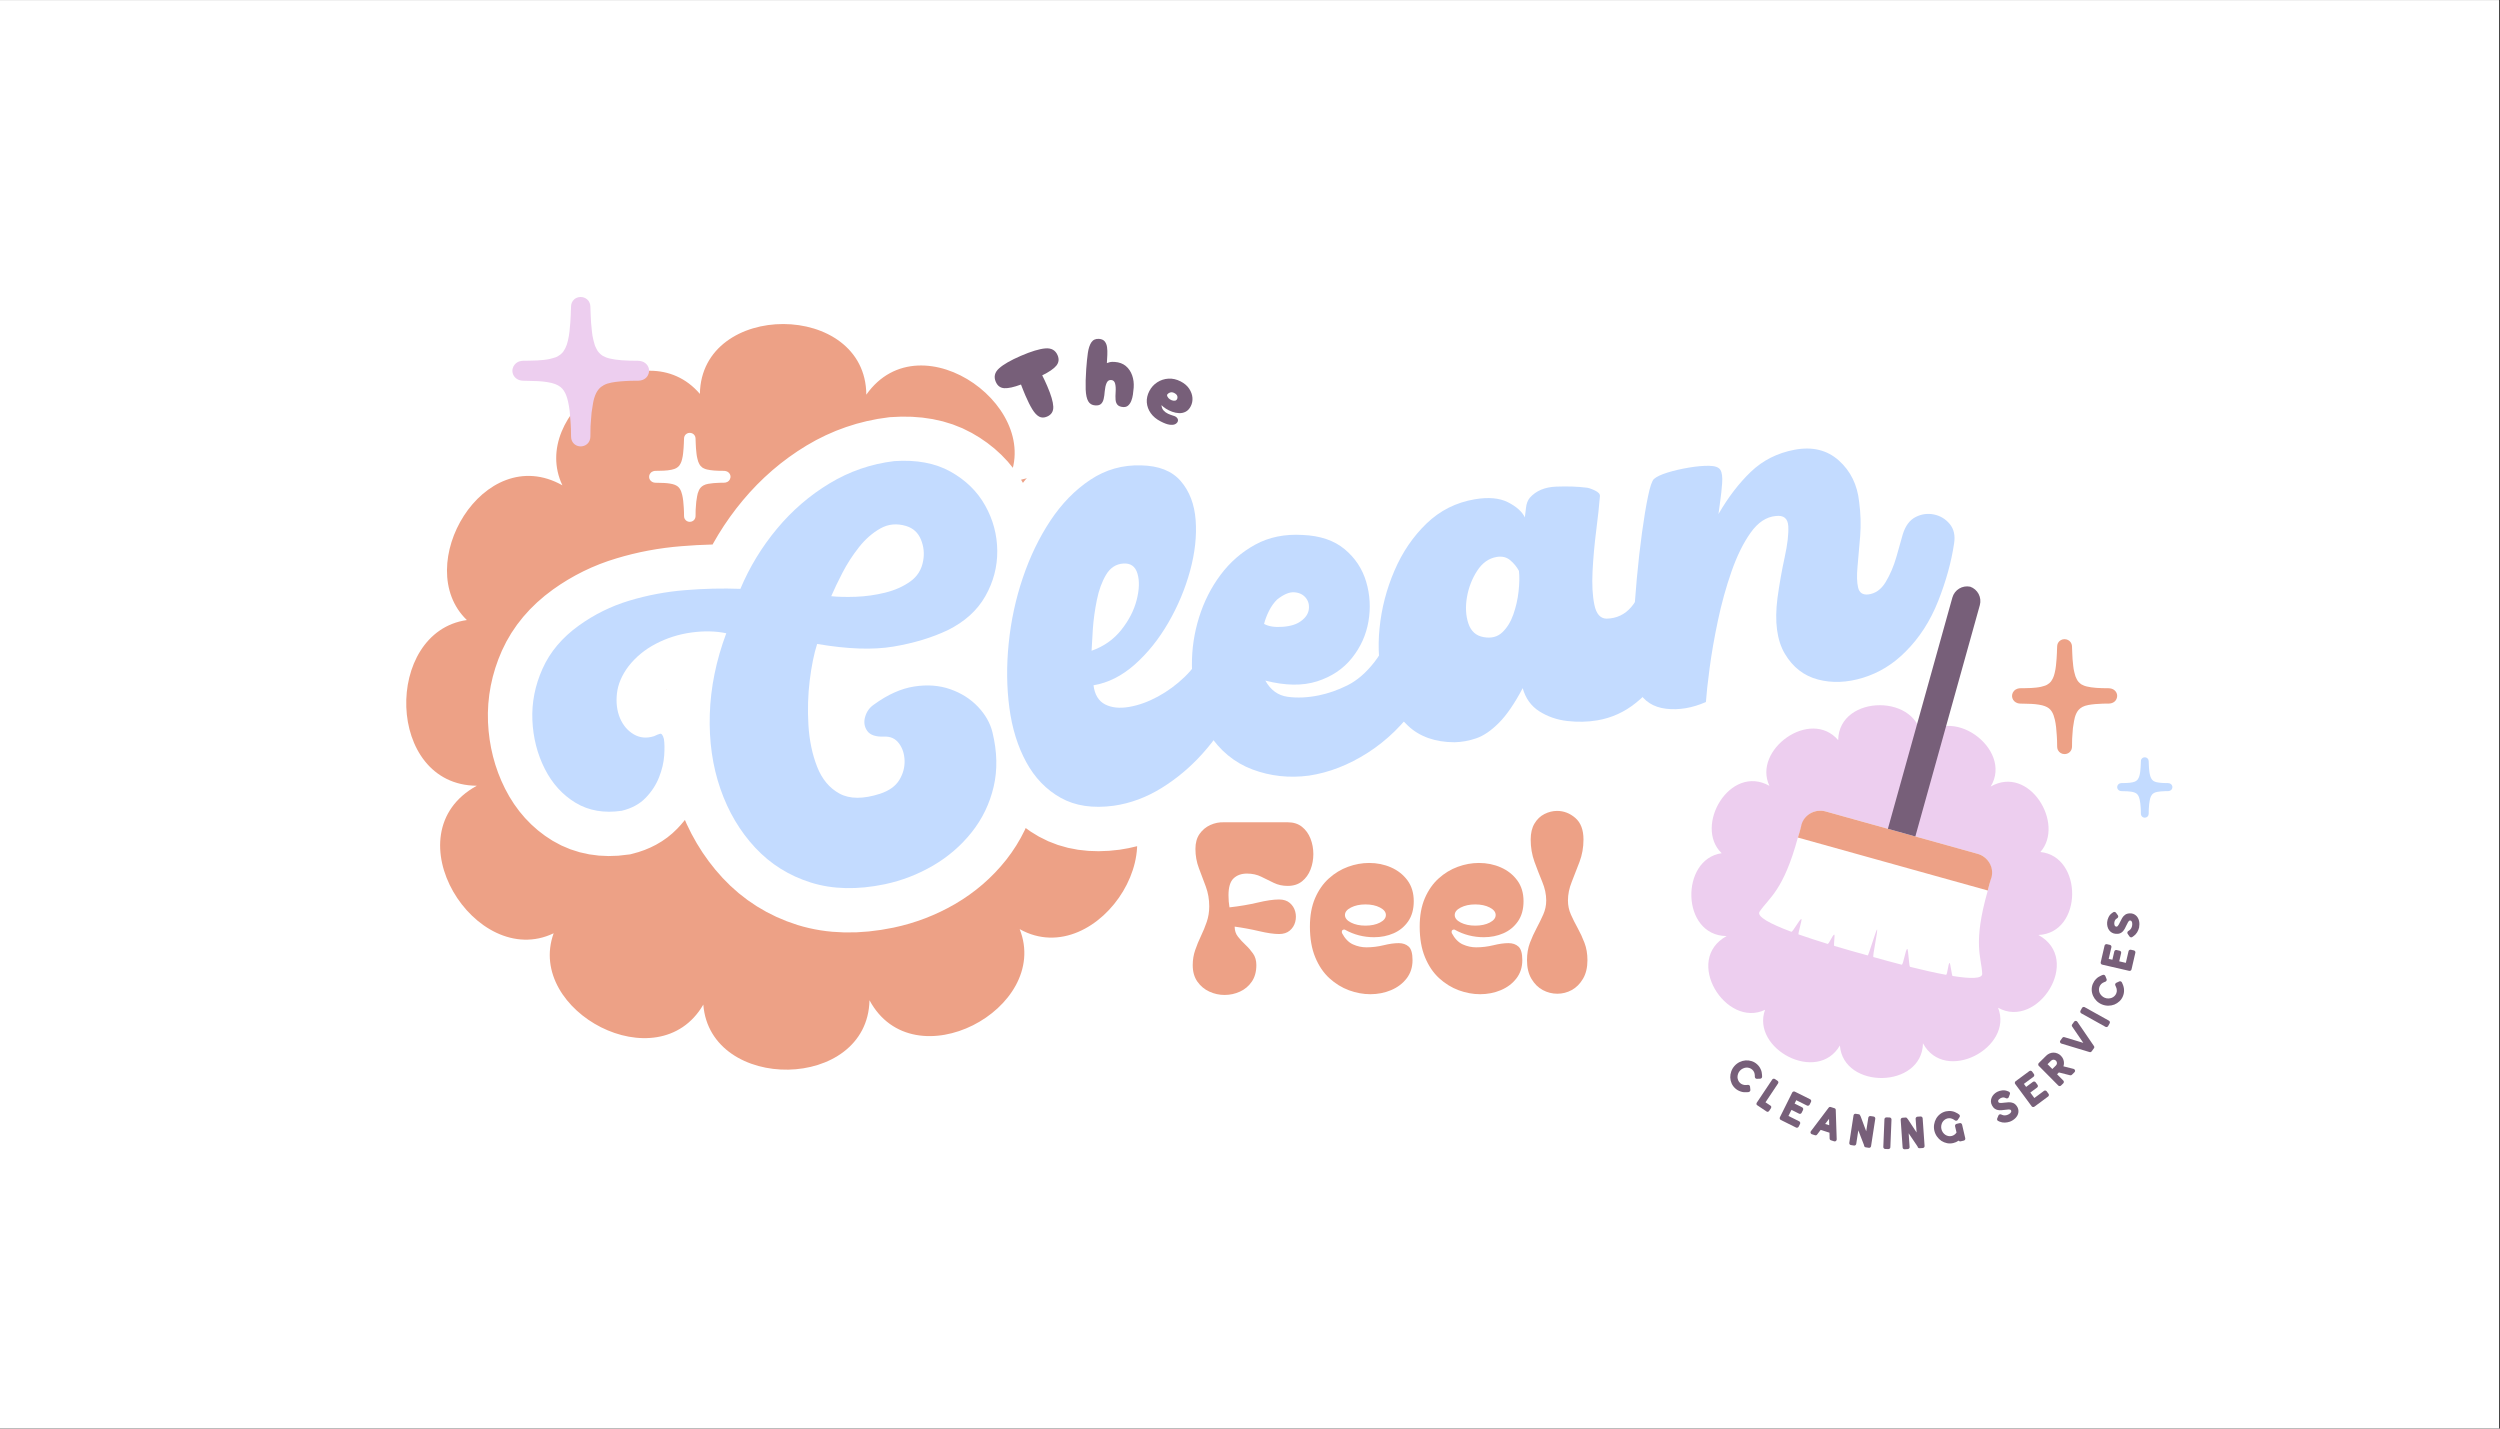 <?xml version="1.0" encoding="UTF-8"?>
<svg xmlns="http://www.w3.org/2000/svg" xmlns:xlink="http://www.w3.org/1999/xlink" width="1750" zoomAndPan="magnify" viewBox="0 0 1312.5 750" height="1000" preserveAspectRatio="xMidYMid meet" version="1.0">
  <rect x="0" y="0" width="1312.5" height="750" fill="#333333" stroke="none"/>
  <defs>
    <g></g>
    <clipPath id="c48b0de4b9">
      <path d="M 0 0.145 L 1312 0.145 L 1312 749.855 L 0 749.855 Z M 0 0.145 " clip-rule="nonzero"></path>
    </clipPath>
    <clipPath id="bc9ff7a5b7">
      <path d="M 16 0.145 L 1290 0.145 L 1290 730 L 16 730 Z M 16 0.145 " clip-rule="nonzero"></path>
    </clipPath>
    <clipPath id="2b69448199">
      <path d="M 923 425 L 1046 425 L 1046 514 L 923 514 Z M 923 425 " clip-rule="nonzero"></path>
    </clipPath>
    <clipPath id="94a6def188">
      <path d="M 975.109 291.16 L 1093.543 324.188 L 1039.367 518.449 L 920.934 485.418 Z M 975.109 291.16 " clip-rule="nonzero"></path>
    </clipPath>
    <clipPath id="f1e79d037f">
      <path d="M 975.109 291.16 L 1093.543 324.188 L 1039.367 518.449 L 920.934 485.418 Z M 975.109 291.16 " clip-rule="nonzero"></path>
    </clipPath>
    <clipPath id="f24c80ca0e">
      <path d="M 943 425 L 1046 425 L 1046 468 L 943 468 Z M 943 425 " clip-rule="nonzero"></path>
    </clipPath>
    <clipPath id="64ef153854">
      <path d="M 975.109 291.16 L 1093.543 324.188 L 1039.367 518.449 L 920.934 485.418 Z M 975.109 291.16 " clip-rule="nonzero"></path>
    </clipPath>
    <clipPath id="299eca234f">
      <path d="M 975.109 291.16 L 1093.543 324.188 L 1039.367 518.449 L 920.934 485.418 Z M 975.109 291.16 " clip-rule="nonzero"></path>
    </clipPath>
    <clipPath id="dff5242eba">
      <path d="M 991 307 L 1040 307 L 1040 440 L 991 440 Z M 991 307 " clip-rule="nonzero"></path>
    </clipPath>
    <clipPath id="065f1663c1">
      <path d="M 975.109 291.16 L 1093.543 324.188 L 1039.367 518.449 L 920.934 485.418 Z M 975.109 291.16 " clip-rule="nonzero"></path>
    </clipPath>
    <clipPath id="3830fd05b1">
      <path d="M 975.109 291.16 L 1093.543 324.188 L 1039.367 518.449 L 920.934 485.418 Z M 975.109 291.16 " clip-rule="nonzero"></path>
    </clipPath>
    <clipPath id="fb3967717c">
      <path d="M 1056.316 335.398 L 1111.793 335.398 L 1111.793 396 L 1056.316 396 Z M 1056.316 335.398 " clip-rule="nonzero"></path>
    </clipPath>
    <clipPath id="6d98d83b18">
      <path d="M 1111.523 397.5 L 1140.762 397.5 L 1140.762 429.738 L 1111.523 429.738 Z M 1111.523 397.5 " clip-rule="nonzero"></path>
    </clipPath>
    <clipPath id="bc223462ea">
      <path d="M 269.008 155.699 L 340.98 155.699 L 340.98 234.422 L 269.008 234.422 Z M 269.008 155.699 " clip-rule="nonzero"></path>
    </clipPath>
    <clipPath id="f5c1221337">
      <path d="M 340.777 227.121 L 383.512 227.121 L 383.512 274 L 340.777 274 Z M 340.777 227.121 " clip-rule="nonzero"></path>
    </clipPath>
  </defs>
  <g clip-path="url(#c48b0de4b9)">
    <path fill="#ffffff" d="M 0 0.145 L 1312 0.145 L 1312 749.855 L 0 749.855 Z M 0 0.145 " fill-opacity="1" fill-rule="nonzero"></path>
    <path fill="#ffffff" d="M 0 0.145 L 1312 0.145 L 1312 749.855 L 0 749.855 Z M 0 0.145 " fill-opacity="1" fill-rule="nonzero"></path>
  </g>
  <path fill="#eda186" d="M 577.688 411.398 C 624.465 436.914 576.891 511.062 535.328 487.797 C 551.949 529.598 479.594 568.164 456.484 525.121 C 455.508 572.953 372.832 573.719 369.242 527.414 C 345.641 568.133 275.863 530.934 290.668 489.965 C 249.652 509.648 204.461 437.637 250.336 412.512 C 202.305 412.242 201.379 331.77 245.105 325.527 C 215.645 297.273 253.664 231.379 295.262 254.793 C 277.293 217 338.328 172.805 367.445 206.797 C 368.188 157.758 454.555 157.895 454.812 207.211 C 483.605 166.262 551.91 215.965 527.555 255.523 C 568.34 232.27 605.793 295.035 579.742 324.262 C 624.535 328.734 624.668 409.328 577.688 411.398 Z M 577.688 411.398 " fill-opacity="1" fill-rule="nonzero"></path>
  <g clip-path="url(#bc9ff7a5b7)">
    <path stroke-linecap="butt" transform="matrix(1.709, -0.288, 0.288, 1.709, 68.188, 295.486)" fill="none" stroke-linejoin="miter" d="M 240.802 61.326 C 235.72 62.751 230.033 63.463 223.742 63.464 C 217.476 63.463 209.95 61.917 201.157 58.825 C 199.705 61.594 198.348 65.104 197.085 69.351 C 195.82 73.573 194.932 77.996 194.422 82.62 C 193.939 87.245 194.114 91.546 194.946 95.525 C 195.781 99.477 197.567 102.53 200.31 104.681 C 203.08 106.83 207.098 107.517 212.368 106.738 C 215.245 106.307 217.396 105.271 218.822 103.631 C 220.246 101.966 221.094 100.109 221.363 98.066 C 221.657 96.022 221.39 94.209 220.556 92.622 C 219.722 91.034 218.377 90.122 216.524 89.88 C 213.969 89.557 212.356 88.711 211.683 87.338 C 211.039 85.968 211.078 84.542 211.805 83.063 C 212.53 81.558 213.605 80.483 215.03 79.837 C 219.654 77.497 223.969 76.37 227.977 76.449 C 232.008 76.503 235.558 77.39 238.623 79.111 C 241.714 80.805 244.162 82.995 245.964 85.685 C 247.791 88.374 248.828 91.156 249.069 94.033 C 249.5 100.083 248.693 105.528 246.65 110.368 C 244.607 115.206 241.662 119.373 237.816 122.87 C 233.973 126.337 229.563 129.014 224.589 130.894 C 219.642 132.749 214.52 133.784 209.224 133.999 C 200.753 134.323 193.427 132.925 187.245 129.805 C 181.087 126.66 176.14 122.251 172.401 116.577 C 168.665 110.904 166.191 104.465 164.981 97.26 C 163.772 90.027 163.959 82.419 165.546 74.433 C 167.133 66.447 170.129 58.665 174.539 51.081 C 171.475 49.872 168.006 49.214 164.134 49.107 C 160.291 48.998 156.58 49.524 153.003 50.68 C 149.427 51.834 146.31 53.623 143.646 56.042 C 141.227 58.355 139.629 60.855 138.848 63.543 C 138.095 66.234 137.987 68.734 138.524 71.045 C 139.09 73.357 140.191 75.214 141.832 76.61 C 143.499 77.981 145.488 78.506 147.802 78.184 C 148.554 77.943 149.173 77.793 149.657 77.74 C 150.167 77.687 150.476 78.265 150.585 79.473 C 150.584 80.684 150.342 82.337 149.858 84.435 C 149.374 86.531 148.487 88.63 147.197 90.727 C 145.931 92.824 144.252 94.639 142.154 96.17 C 140.083 97.704 137.502 98.591 134.411 98.833 C 129.007 98.699 124.544 97.125 121.023 94.114 C 117.5 91.077 115 87.164 113.522 82.378 C 112.042 77.593 111.626 72.564 112.27 67.296 C 112.942 61.998 114.812 57.037 117.877 52.413 C 120.97 47.788 125.325 44.092 130.943 41.322 C 136.106 38.795 141.524 37.181 147.197 36.484 C 152.87 35.756 158.596 35.65 164.376 36.159 C 170.158 36.645 175.696 37.438 180.992 38.539 C 184.837 32.463 189.489 27.087 194.946 22.409 C 200.404 17.731 206.4 14.101 212.934 11.519 C 219.493 8.938 226.297 7.809 233.34 8.131 C 240.062 8.776 245.493 10.752 249.634 14.06 C 253.774 17.366 256.663 21.331 258.303 25.956 C 259.945 30.582 260.374 35.3 259.594 40.113 C 258.842 44.899 256.892 49.214 253.748 53.06 C 250.629 56.903 246.314 59.66 240.802 61.326 Z M 233.702 28.093 C 231.041 26.776 228.419 26.59 225.838 27.53 C 223.257 28.47 220.812 29.991 218.498 32.087 C 216.186 34.183 214.116 36.444 212.289 38.862 C 210.487 41.282 208.981 43.42 207.77 45.275 C 209.734 45.839 212.166 46.322 215.071 46.728 C 218.001 47.103 220.985 47.184 224.024 46.97 C 227.063 46.726 229.763 46.027 232.129 44.87 C 234.497 43.716 236.122 41.874 237.01 39.346 C 237.763 37.249 237.884 35.099 237.374 32.894 C 236.889 30.69 235.666 29.09 233.702 28.093 Z M 315.788 80.644 C 317.106 78.439 318.692 77.069 320.547 76.529 C 322.429 75.965 324.191 76.047 325.831 76.771 C 327.497 77.471 328.722 78.68 329.501 80.402 C 330.28 82.097 330.28 84.046 329.501 86.25 C 327.834 90.66 325.375 95.014 322.119 99.316 C 318.894 103.619 315.103 107.504 310.748 110.972 C 306.393 114.439 301.7 117.197 296.673 119.24 C 291.671 121.257 286.644 122.209 281.589 122.102 C 275.217 121.889 270.069 120.207 266.144 117.061 C 262.243 113.917 259.407 109.789 257.634 104.68 C 255.886 99.545 255.12 93.845 255.335 87.581 C 255.549 81.317 256.557 74.876 258.358 68.263 C 260.187 61.648 262.701 55.372 265.902 49.429 C 269.1 43.488 272.811 38.257 277.033 33.741 C 281.279 29.224 285.932 25.836 290.986 23.579 C 296.067 21.319 301.364 20.741 306.877 21.844 C 312.145 22.838 315.829 25.07 317.927 28.539 C 320.022 32.007 320.844 36.133 320.386 40.918 C 319.956 45.704 318.557 50.667 316.192 55.8 C 313.826 60.91 310.801 65.695 307.118 70.158 C 303.434 74.621 299.387 78.236 294.978 81.007 C 290.569 83.748 286.106 85.121 281.588 85.12 C 281.482 87.969 282.301 90.054 284.048 91.371 C 285.823 92.689 288.164 93.349 291.066 93.347 C 293.998 93.348 297.062 92.796 300.261 91.695 C 303.462 90.591 306.46 89.086 309.254 87.176 C 312.078 85.242 314.256 83.064 315.788 80.644 Z M 296.633 50.236 C 294.428 50.02 292.519 50.854 290.905 52.737 C 289.32 54.592 287.975 56.957 286.872 59.835 C 285.77 62.684 284.883 65.493 284.21 68.263 C 283.565 71.004 283.081 73.155 282.758 74.716 C 286.603 74.044 289.896 72.47 292.64 69.996 C 295.408 67.522 297.452 64.793 298.769 61.81 C 300.088 58.826 300.61 56.218 300.342 53.986 C 300.074 51.728 298.836 50.478 296.633 50.236 Z M 375.1 80.482 C 376.31 78.17 377.869 76.772 379.779 76.289 C 381.714 75.777 383.556 75.967 385.303 76.853 C 387.077 77.74 388.436 79.098 389.375 80.927 C 390.317 82.729 390.397 84.73 389.619 86.936 C 386.876 94.867 382.856 101.536 377.559 106.938 C 372.29 112.317 366.482 116.362 360.137 119.078 C 353.818 121.767 347.568 123.057 341.384 122.949 C 335.335 122.708 329.796 121.136 324.767 118.231 C 319.768 115.302 316.031 110.972 313.555 105.246 C 311.083 99.518 310.559 92.474 311.983 84.113 C 312.763 79.272 314.283 74.623 316.542 70.159 C 318.798 65.695 321.663 61.809 325.132 58.503 C 328.599 55.196 332.552 52.776 336.987 51.243 C 341.45 49.711 346.331 49.549 351.627 50.76 C 356.816 51.862 360.756 53.986 363.445 57.132 C 366.134 60.25 367.72 63.854 368.203 67.941 C 368.713 72.001 368.284 75.994 366.912 79.919 C 365.541 83.817 363.283 87.177 360.138 90.001 C 356.991 92.797 353.133 94.532 348.562 95.203 C 343.992 95.849 338.843 94.907 333.117 92.381 C 334.218 95.446 336.168 97.422 338.964 98.307 C 341.787 99.195 344.907 99.586 348.32 99.479 C 351.305 99.37 354.329 98.847 357.395 97.906 C 360.487 96.965 363.538 95.122 366.551 92.38 C 369.589 89.611 372.438 85.645 375.1 80.482 Z M 340.739 68.747 C 339.637 69.525 338.642 70.521 337.754 71.731 C 336.867 72.941 336.156 74.151 335.618 75.36 C 336.826 76.355 338.641 76.96 341.061 77.176 C 343.481 77.39 345.403 77.109 346.828 76.328 C 348.387 75.576 349.355 74.54 349.733 73.223 C 350.108 71.906 349.96 70.695 349.289 69.593 C 348.643 68.492 347.609 67.778 346.183 67.456 C 344.759 67.106 342.943 67.538 340.739 68.747 Z M 452.717 79.474 C 453.82 77.163 455.298 75.765 457.153 75.28 C 459.036 74.77 460.891 74.958 462.719 75.844 C 464.547 76.733 465.945 78.091 466.912 79.917 C 467.909 81.719 468.028 83.723 467.277 85.927 C 465.958 89.665 464.145 93.577 461.831 97.663 C 459.519 101.722 456.736 105.526 453.482 109.077 C 450.231 112.598 446.64 115.461 442.714 117.667 C 438.817 119.845 434.664 120.934 430.254 120.933 C 427.297 120.932 424.298 120.502 421.26 119.642 C 418.222 118.755 415.601 117.317 413.396 115.327 C 411.191 113.337 409.928 110.757 409.604 107.585 C 406.406 111.751 403.462 114.803 400.772 116.739 C 398.083 118.674 395.583 119.831 393.271 120.207 C 390.958 120.584 388.701 120.61 386.495 120.289 C 380.77 119.293 376.441 116.899 373.509 113.11 C 370.606 109.318 368.873 104.721 368.308 99.317 C 367.768 93.913 368.294 88.294 369.881 82.458 C 371.466 76.624 373.913 71.153 377.22 66.046 C 380.527 60.909 384.52 56.743 389.198 53.542 C 393.876 50.343 399.079 48.744 404.806 48.743 C 408.999 48.742 412.254 49.604 414.564 51.324 C 416.877 53.019 418.316 54.806 418.881 56.688 C 419.095 56.016 419.363 55.074 419.686 53.865 C 420.009 52.656 420.561 51.727 421.342 51.082 C 423.544 49.308 426.354 48.649 429.769 49.106 C 433.183 49.535 436.155 50.142 438.683 50.92 C 439.247 51.029 440.041 51.446 441.061 52.171 C 442.111 52.869 442.528 53.557 442.311 54.228 C 441.666 56.862 440.738 60.197 439.53 64.23 C 438.319 68.237 437.271 72.228 436.383 76.208 C 435.497 80.16 435.106 83.547 435.215 86.371 C 435.321 89.168 436.315 90.727 438.199 91.049 C 441.156 91.48 443.79 90.74 446.102 88.831 C 448.414 86.895 450.62 83.776 452.717 79.474 Z M 400.53 90.404 C 402.736 91.158 404.658 90.981 406.297 89.88 C 407.964 88.776 409.376 87.191 410.532 85.121 C 411.688 83.024 412.59 80.818 413.233 78.507 C 413.907 76.194 414.297 74.15 414.404 72.377 C 413.973 71.059 413.288 69.849 412.348 68.746 C 411.407 67.644 410.115 67.092 408.475 67.092 C 406.029 67.093 403.837 68.143 401.902 70.239 C 399.992 72.336 398.54 74.797 397.547 77.618 C 396.552 80.417 396.243 83.049 396.619 85.524 C 397.022 87.998 398.326 89.623 400.53 90.404 Z M 530.867 80.806 C 532.077 78.386 533.638 76.881 535.545 76.289 C 537.482 75.669 539.351 75.724 541.151 76.45 C 542.98 77.15 544.391 78.359 545.385 80.078 C 546.382 81.773 546.489 83.777 545.709 86.088 C 543.961 91.492 541.406 96.977 538.045 102.543 C 534.687 108.108 530.586 112.599 525.746 116.012 C 521.445 119.078 516.779 120.946 511.75 121.62 C 506.751 122.264 502.233 121.685 498.2 119.885 C 494.194 118.055 491.331 114.951 489.612 110.569 C 487.917 106.158 488.118 100.472 490.215 93.509 C 491.533 89.342 492.931 85.417 494.409 81.733 C 495.915 78.022 496.802 74.984 497.071 72.619 C 497.34 70.251 496.264 69.016 493.846 68.908 C 490.996 68.692 488.212 69.943 485.497 72.659 C 482.808 75.348 480.254 78.895 477.835 83.307 C 475.414 87.688 473.238 92.339 471.302 97.259 C 469.391 102.154 467.765 106.751 466.421 111.053 C 465.103 115.328 464.175 118.62 463.639 120.934 C 459.228 122.036 455.142 122.035 451.377 120.933 C 447.642 119.83 445.166 117.573 443.957 114.159 C 443.526 112.733 443.486 110.286 443.836 106.817 C 444.158 103.35 444.804 99.33 445.772 94.76 C 446.767 90.189 447.896 85.51 449.16 80.726 C 450.425 75.939 451.714 71.422 453.032 67.174 C 454.377 62.927 455.599 59.404 456.702 56.608 C 457.804 53.812 458.677 52.186 459.323 51.728 C 460.211 51.19 461.676 50.786 463.718 50.518 C 465.763 50.223 467.968 50.074 470.333 50.075 C 472.698 50.074 474.755 50.25 476.503 50.599 C 478.277 50.921 479.327 51.526 479.65 52.414 C 479.971 53.273 479.918 54.619 479.489 56.445 C 479.057 58.274 478.561 60.037 477.996 61.731 C 477.457 63.422 477.068 64.659 476.827 65.441 C 480.591 60.923 484.528 57.266 488.642 54.47 C 492.784 51.648 497.501 50.181 502.797 50.073 C 508.284 49.966 512.504 51.795 515.462 55.56 C 518.446 59.296 519.778 63.746 519.455 68.909 C 519.348 72.43 518.877 75.845 518.043 79.152 C 517.236 82.46 516.47 85.443 515.744 88.106 C 515.019 90.739 514.708 92.851 514.816 94.437 C 514.95 96.022 515.838 96.869 517.479 96.977 C 519.682 97.111 521.632 96.185 523.325 94.195 C 525.048 92.205 526.539 89.892 527.802 87.258 C 529.066 84.624 530.087 82.473 530.867 80.806 Z M 530.867 80.806 " stroke="#ffffff" stroke-width="26.844" stroke-opacity="1" stroke-miterlimit="4"></path>
  </g>
  <g fill="#c3dbff" fill-opacity="1">
    <g transform="translate(298.47, 492.226)">
      <g>
        <path d="M 199.031 -161.359 C 190.77 -157.441 181.273 -154.578 170.547 -152.766 C 159.816 -150.961 146.477 -151.426 130.531 -154.156 C 128.883 -149.031 127.586 -142.66 126.641 -135.047 C 125.703 -127.441 125.473 -119.613 125.953 -111.562 C 126.441 -103.508 127.961 -96.219 130.516 -89.688 C 133.066 -83.156 137.004 -78.445 142.328 -75.562 C 147.648 -72.688 154.723 -72.664 163.547 -75.5 C 168.316 -77.082 171.688 -79.488 173.656 -82.719 C 175.625 -85.957 176.551 -89.359 176.438 -92.922 C 176.32 -96.484 175.328 -99.508 173.453 -102 C 171.578 -104.488 169.008 -105.656 165.75 -105.5 C 161.32 -105.332 158.348 -106.332 156.828 -108.5 C 155.305 -110.664 154.938 -113.117 155.719 -115.859 C 156.508 -118.609 158.035 -120.754 160.297 -122.297 C 167.535 -127.578 174.598 -130.75 181.484 -131.812 C 188.379 -132.883 194.707 -132.406 200.469 -130.375 C 206.227 -128.344 211.051 -125.285 214.938 -121.203 C 218.82 -117.117 221.363 -112.656 222.562 -107.812 C 225.062 -97.582 225.27 -88.031 223.188 -79.156 C 221.102 -70.289 217.266 -62.336 211.672 -55.297 C 206.086 -48.266 199.332 -42.43 191.406 -37.797 C 183.477 -33.172 175.023 -29.906 166.047 -28 C 151.648 -25 138.723 -25.289 127.266 -28.875 C 115.816 -32.457 106.07 -38.555 98.031 -47.172 C 90 -55.785 83.906 -66.082 79.75 -78.062 C 75.602 -90.039 73.742 -103.082 74.172 -117.188 C 74.609 -131.301 77.492 -145.492 82.828 -159.766 C 77.211 -160.941 71.094 -161.07 64.469 -160.156 C 57.852 -159.238 51.648 -157.27 45.859 -154.25 C 40.078 -151.238 35.273 -147.281 31.453 -142.375 C 27.973 -137.727 25.961 -132.988 25.422 -128.156 C 24.891 -123.32 25.426 -119.004 27.031 -115.203 C 28.645 -111.41 31.062 -108.57 34.281 -106.688 C 37.5 -104.812 41.039 -104.492 44.906 -105.734 C 46.145 -106.336 47.18 -106.754 48.016 -106.984 C 48.848 -107.223 49.535 -106.32 50.078 -104.281 C 50.43 -102.219 50.484 -99.32 50.234 -95.594 C 49.984 -91.875 49.078 -88.047 47.516 -84.109 C 45.961 -80.172 43.617 -76.582 40.484 -73.344 C 37.348 -70.102 33.18 -67.848 27.984 -66.578 C 18.723 -65.203 10.641 -66.594 3.734 -70.75 C -3.16 -74.914 -8.566 -80.879 -12.484 -88.641 C -16.41 -96.41 -18.57 -104.906 -18.969 -114.125 C -19.363 -123.352 -17.586 -132.363 -13.641 -141.156 C -9.703 -149.957 -3.332 -157.52 5.469 -163.844 C 13.594 -169.676 22.398 -174.02 31.891 -176.875 C 41.379 -179.738 51.133 -181.578 61.156 -182.391 C 71.188 -183.211 80.879 -183.441 90.234 -183.078 C 95.066 -194.547 101.469 -205.066 109.438 -214.641 C 117.406 -224.223 126.617 -232.164 137.078 -238.469 C 147.535 -244.781 158.836 -248.672 170.984 -250.141 C 182.648 -250.941 192.488 -249.113 200.5 -244.656 C 208.508 -240.195 214.594 -234.254 218.75 -226.828 C 222.906 -219.398 225.02 -211.477 225.094 -203.062 C 225.164 -194.656 223.07 -186.703 218.812 -179.203 C 214.551 -171.711 207.957 -165.766 199.031 -161.359 Z M 177.297 -216.062 C 172.398 -217.551 167.875 -217.125 163.719 -214.781 C 159.562 -212.445 155.805 -209.156 152.453 -204.906 C 149.109 -200.656 146.234 -196.203 143.828 -191.547 C 141.422 -186.891 139.453 -182.781 137.922 -179.219 C 141.473 -178.844 145.797 -178.742 150.891 -178.922 C 155.992 -179.109 161.098 -179.828 166.203 -181.078 C 171.316 -182.336 175.727 -184.297 179.438 -186.953 C 183.156 -189.609 185.406 -193.234 186.188 -197.828 C 186.895 -201.617 186.508 -205.32 185.031 -208.938 C 183.551 -212.562 180.973 -214.938 177.297 -216.062 Z M 177.297 -216.062 "></path>
      </g>
    </g>
  </g>
  <g fill="#c3dbff" fill-opacity="1">
    <g transform="translate(543.856, 450.836)">
      <g>
        <path d="M 87.391 -108.562 C 89.016 -112.695 91.348 -115.504 94.391 -116.984 C 97.43 -118.473 100.469 -118.844 103.5 -118.094 C 106.531 -117.344 108.953 -115.617 110.766 -112.922 C 112.578 -110.223 113.145 -106.883 112.469 -102.906 C 110.914 -94.895 107.977 -86.75 103.656 -78.469 C 99.344 -70.188 93.969 -62.453 87.531 -55.266 C 81.094 -48.078 73.883 -42.02 65.906 -37.094 C 57.938 -32.176 49.598 -29.086 40.891 -27.828 C 29.91 -26.348 20.629 -27.727 13.047 -31.969 C 5.461 -36.207 -0.57 -42.445 -5.062 -50.688 C -9.551 -58.938 -12.508 -68.457 -13.938 -79.25 C -15.375 -90.051 -15.488 -101.359 -14.281 -113.172 C -13.082 -124.992 -10.609 -136.445 -6.859 -147.531 C -3.117 -158.613 1.719 -168.629 7.656 -177.578 C 13.602 -186.523 20.582 -193.656 28.594 -198.969 C 36.602 -204.289 45.473 -206.805 55.203 -206.516 C 64.523 -206.336 71.473 -203.582 76.047 -198.25 C 80.629 -192.926 83.234 -186.109 83.859 -177.797 C 84.484 -169.484 83.508 -160.609 80.938 -151.172 C 78.363 -141.734 74.566 -132.664 69.547 -123.969 C 64.523 -115.281 58.645 -107.945 51.906 -101.969 C 45.176 -96 37.953 -92.363 30.234 -91.062 C 30.867 -86.145 32.883 -82.805 36.281 -81.047 C 39.676 -79.297 43.863 -78.844 48.844 -79.688 C 53.832 -80.531 58.898 -82.348 64.047 -85.141 C 69.191 -87.941 73.883 -91.395 78.125 -95.5 C 82.375 -99.613 85.461 -103.969 87.391 -108.562 Z M 45.891 -154.984 C 42.055 -154.723 39.039 -152.766 36.844 -149.109 C 34.656 -145.453 33.035 -141.016 31.984 -135.797 C 30.93 -130.586 30.234 -125.531 29.891 -120.625 C 29.555 -115.727 29.332 -111.914 29.219 -109.188 C 35.602 -111.438 40.789 -115.07 44.781 -120.094 C 48.781 -125.113 51.484 -130.359 52.891 -135.828 C 54.297 -141.297 54.438 -145.922 53.312 -149.703 C 52.195 -153.484 49.723 -155.242 45.891 -154.984 Z M 45.891 -154.984 "></path>
      </g>
    </g>
  </g>
  <g fill="#c3dbff" fill-opacity="1">
    <g transform="translate(637.041, 435.118)">
      <g>
        <path d="M 95.547 -110.203 C 96.953 -114.516 99.227 -117.367 102.375 -118.766 C 105.531 -120.172 108.738 -120.375 112 -119.375 C 115.27 -118.383 117.961 -116.469 120.078 -113.625 C 122.203 -110.789 122.926 -107.375 122.25 -103.375 C 119.844 -89.039 114.895 -76.5 107.406 -65.75 C 99.914 -55 91.145 -46.406 81.094 -39.969 C 71.051 -33.531 60.75 -29.516 50.188 -27.922 C 39.77 -26.547 29.852 -27.629 20.438 -31.172 C 11.031 -34.723 3.383 -41.035 -2.5 -50.109 C -8.383 -59.18 -11.312 -71.082 -11.281 -85.812 C -11.363 -94.312 -10.117 -102.695 -7.547 -110.969 C -4.973 -119.25 -1.195 -126.711 3.781 -133.359 C 8.758 -140.016 14.836 -145.301 22.016 -149.219 C 29.203 -153.145 37.488 -154.828 46.875 -154.266 C 56.039 -153.879 63.379 -151.391 68.891 -146.797 C 74.41 -142.211 78.18 -136.508 80.203 -129.688 C 82.223 -122.863 82.617 -115.91 81.391 -108.828 C 80.172 -101.754 77.281 -95.363 72.719 -89.656 C 68.164 -83.945 62.078 -79.867 54.453 -77.422 C 46.836 -74.984 37.773 -75.109 27.266 -77.797 C 30.023 -72.828 33.93 -69.992 38.984 -69.297 C 44.047 -68.609 49.477 -68.852 55.281 -70.031 C 60.332 -71.07 65.359 -72.832 70.359 -75.312 C 75.359 -77.801 80.051 -81.836 84.438 -87.422 C 88.82 -93.004 92.523 -100.598 95.547 -110.203 Z M 33.438 -120.359 C 31.758 -118.711 30.344 -116.727 29.188 -114.406 C 28.031 -112.094 27.164 -109.816 26.594 -107.578 C 28.938 -106.234 32.211 -105.723 36.422 -106.047 C 40.641 -106.367 43.852 -107.395 46.062 -109.125 C 48.477 -110.883 49.828 -112.953 50.109 -115.328 C 50.391 -117.703 49.805 -119.734 48.359 -121.422 C 46.91 -123.109 44.91 -124.023 42.359 -124.172 C 39.816 -124.328 36.844 -123.055 33.438 -120.359 Z M 33.438 -120.359 "></path>
      </g>
    </g>
  </g>
  <g fill="#c3dbff" fill-opacity="1">
    <g transform="translate(735.873, 418.448)">
      <g>
        <path d="M 129.141 -117.625 C 130.359 -121.883 132.5 -124.707 135.562 -126.094 C 138.625 -127.488 141.832 -127.695 145.188 -126.719 C 148.539 -125.738 151.328 -123.836 153.547 -121.016 C 155.766 -118.191 156.535 -114.785 155.859 -110.797 C 154.68 -104.004 152.695 -96.789 149.906 -89.156 C 147.125 -81.531 143.461 -74.238 138.922 -67.281 C 134.391 -60.332 129.102 -54.41 123.062 -49.516 C 117.02 -44.617 110.234 -41.535 102.703 -40.266 C 97.617 -39.41 92.359 -39.297 86.922 -39.922 C 81.492 -40.555 76.613 -42.25 72.281 -45 C 67.945 -47.758 65.035 -51.816 63.547 -57.172 C 59.285 -49.109 55.129 -43.039 51.078 -38.969 C 47.023 -34.895 43.07 -32.191 39.219 -30.859 C 35.375 -29.535 31.523 -28.836 27.672 -28.766 C 17.609 -28.816 9.531 -31.664 3.438 -37.312 C -2.656 -42.969 -6.945 -50.328 -9.438 -59.391 C -11.938 -68.461 -12.66 -78.219 -11.609 -88.656 C -10.566 -99.094 -7.957 -109.16 -3.781 -118.859 C 0.383 -128.566 6.004 -136.82 13.078 -143.625 C 20.16 -150.438 28.598 -154.672 38.391 -156.328 C 45.547 -157.535 51.348 -157.016 55.797 -154.766 C 60.242 -152.516 63.203 -149.867 64.672 -146.828 C 64.867 -148.016 65.07 -149.691 65.281 -151.859 C 65.5 -154.023 66.176 -155.789 67.312 -157.156 C 70.562 -160.801 75.164 -162.738 81.125 -162.969 C 87.094 -163.195 92.352 -163.02 96.906 -162.438 C 97.875 -162.406 99.352 -161.926 101.344 -161 C 103.344 -160.07 104.254 -159.016 104.078 -157.828 C 103.711 -153.129 103.066 -147.164 102.141 -139.938 C 101.223 -132.707 100.582 -125.578 100.219 -118.547 C 99.863 -111.523 100.188 -105.629 101.188 -100.859 C 102.188 -96.086 104.328 -93.688 107.609 -93.656 C 112.836 -93.77 117.148 -95.805 120.547 -99.766 C 123.941 -103.723 126.805 -109.676 129.141 -117.625 Z M 43.062 -83.953 C 47.051 -83.242 50.297 -84.07 52.797 -86.438 C 55.305 -88.801 57.25 -91.938 58.625 -95.844 C 60 -99.758 60.914 -103.789 61.375 -107.938 C 61.844 -112.082 61.91 -115.676 61.578 -118.719 C 60.441 -120.844 58.914 -122.711 57 -124.328 C 55.082 -125.953 52.707 -126.523 49.875 -126.047 C 45.738 -125.348 42.328 -122.926 39.641 -118.781 C 36.953 -114.645 35.164 -110.035 34.281 -104.953 C 33.406 -99.867 33.648 -95.266 35.016 -91.141 C 36.391 -87.023 39.07 -84.629 43.062 -83.953 Z M 43.062 -83.953 "></path>
      </g>
    </g>
  </g>
  <g fill="#c3dbff" fill-opacity="1">
    <g transform="translate(867.744, 396.205)">
      <g>
        <path d="M 131.203 -115.656 C 132.586 -120.145 134.836 -123.18 137.953 -124.766 C 141.078 -126.348 144.297 -126.789 147.609 -126.094 C 150.922 -125.406 153.672 -123.742 155.859 -121.109 C 158.047 -118.484 158.812 -115.078 158.156 -110.891 C 156.707 -101.16 153.91 -91.055 149.766 -80.578 C 145.617 -70.109 139.898 -61.258 132.609 -54.031 C 126.148 -47.52 118.734 -42.973 110.359 -40.391 C 101.992 -37.816 94.109 -37.504 86.703 -39.453 C 79.305 -41.398 73.516 -45.895 69.328 -52.938 C 65.141 -59.977 63.836 -69.723 65.422 -82.172 C 66.461 -89.723 67.723 -96.863 69.203 -103.594 C 70.68 -110.332 71.316 -115.766 71.109 -119.891 C 70.898 -124.016 68.711 -125.816 64.547 -125.297 C 59.578 -124.859 55.176 -121.941 51.344 -116.547 C 47.508 -111.16 44.156 -104.352 41.281 -96.125 C 38.414 -87.906 36.039 -79.328 34.156 -70.391 C 32.27 -61.453 30.816 -53.117 29.797 -45.391 C 28.773 -37.672 28.129 -31.754 27.859 -27.641 C 20.66 -24.492 13.695 -23.316 6.969 -24.109 C 0.25 -24.91 -4.633 -28.055 -7.688 -33.547 C -8.852 -35.867 -9.656 -40.039 -10.094 -46.062 C -10.531 -52.094 -10.562 -59.16 -10.188 -67.266 C -9.812 -75.367 -9.227 -83.695 -8.438 -92.25 C -7.656 -100.801 -6.742 -108.891 -5.703 -116.516 C -4.66 -124.141 -3.602 -130.508 -2.531 -135.625 C -1.469 -140.75 -0.438 -143.781 0.562 -144.719 C 1.914 -145.926 4.289 -147.055 7.688 -148.109 C 11.094 -149.16 14.816 -150.023 18.859 -150.703 C 22.91 -151.391 26.488 -151.707 29.594 -151.656 C 32.707 -151.602 34.676 -150.867 35.5 -149.453 C 36.32 -148.035 36.613 -145.711 36.375 -142.484 C 36.145 -139.254 35.805 -136.098 35.359 -133.016 C 34.91 -129.93 34.609 -127.703 34.453 -126.328 C 39.547 -135.141 45.219 -142.539 51.469 -148.531 C 57.727 -154.52 65.352 -158.367 74.344 -160.078 C 83.727 -161.848 91.504 -159.961 97.672 -154.422 C 103.836 -148.879 107.383 -141.633 108.312 -132.688 C 109.125 -126.645 109.301 -120.676 108.844 -114.781 C 108.383 -108.895 107.926 -103.586 107.469 -98.859 C 107.02 -94.129 107.117 -90.414 107.766 -87.719 C 108.41 -85.031 110.16 -83.828 113.016 -84.109 C 116.805 -84.555 119.875 -86.723 122.219 -90.609 C 124.562 -94.492 126.438 -98.879 127.844 -103.766 C 129.25 -108.648 130.367 -112.613 131.203 -115.656 Z M 131.203 -115.656 "></path>
      </g>
    </g>
  </g>
  <path fill="#edceef" d="M 1070.164 490.871 C 1093.551 503.629 1069.766 540.703 1048.984 529.07 C 1057.293 549.973 1021.117 569.254 1009.562 547.734 C 1009.074 571.648 967.734 572.031 965.941 548.879 C 954.141 569.238 919.25 550.641 926.652 530.156 C 906.145 539.996 883.551 503.992 906.488 491.43 C 882.473 491.293 882.008 451.059 903.871 447.938 C 889.141 433.809 908.152 400.863 928.949 412.566 C 919.965 393.672 950.484 371.574 965.043 388.57 C 965.414 364.051 1008.598 364.121 1008.727 388.777 C 1023.121 368.305 1057.273 393.156 1045.098 412.934 C 1065.488 401.309 1084.215 432.691 1071.191 447.305 C 1093.586 449.539 1093.652 489.836 1070.164 490.871 Z M 1070.164 490.871 " fill-opacity="1" fill-rule="nonzero"></path>
  <g clip-path="url(#2b69448199)">
    <g clip-path="url(#94a6def188)">
      <g clip-path="url(#f1e79d037f)">
        <path fill="#ffffff" d="M 1040.664 511.215 C 1040.25 502.375 1035.586 495.547 1043.598 467.52 C 1043.641 467.371 1045.238 460.559 1045.238 460.559 C 1046.715 455.262 1043.609 449.754 1038.305 448.273 L 958.375 425.984 C 953.07 424.504 947.566 427.609 946.09 432.91 C 946.09 432.91 943.93 439.566 943.887 439.715 C 936.246 467.844 928.715 471.273 923.785 478.621 C 922.09 481.164 929.297 485.012 940.422 489.172 C 941.234 489.473 944.91 482.199 945.766 482.512 C 946.199 482.664 943.801 490.402 944.242 490.562 C 948.91 492.203 954.082 493.883 959.469 495.535 C 960.238 495.766 962.238 490.449 963.016 490.688 C 963.41 490.805 962.578 496.48 962.973 496.59 C 968.789 498.332 974.777 500.027 980.586 501.609 C 980.91 501.707 985.102 487.879 985.43 487.969 C 986.086 488.16 982.895 502.266 983.555 502.453 C 988.449 503.832 993.445 505.195 998.34 506.453 C 999.324 506.711 1000.387 497.949 1001.367 498.191 C 1001.848 498.32 1002.254 507.453 1002.738 507.574 C 1009.531 509.27 1016.016 510.738 1021.645 511.773 C 1022.438 511.922 1022.797 505.43 1023.559 505.559 C 1023.938 505.617 1024.723 512.312 1025.082 512.379 C 1034.52 513.906 1040.785 513.91 1040.664 511.215 " fill-opacity="1" fill-rule="nonzero"></path>
      </g>
    </g>
  </g>
  <g clip-path="url(#f24c80ca0e)">
    <g clip-path="url(#64ef153854)">
      <g clip-path="url(#299eca234f)">
        <path fill="#eda186" d="M 1043.598 467.52 C 1044.562 463.301 1045.516 460.645 1045.516 460.645 C 1046.992 455.344 1043.609 449.754 1038.305 448.273 L 958.375 425.984 C 953.07 424.504 947.258 427.629 945.777 432.938 C 945.777 432.938 945.246 435.605 943.887 439.715 L 1043.598 467.52 " fill-opacity="1" fill-rule="nonzero"></path>
      </g>
    </g>
  </g>
  <g clip-path="url(#dff5242eba)">
    <g clip-path="url(#065f1663c1)">
      <g clip-path="url(#3830fd05b1)">
        <path fill="#775f79" d="M 1034.348 308.012 C 1030.246 307.168 1026.137 309.629 1024.996 313.719 L 991.141 435.117 L 1005.551 439.137 L 1039.402 317.738 C 1040.547 313.641 1038.293 309.406 1034.348 308.008 " fill-opacity="1" fill-rule="nonzero"></path>
      </g>
    </g>
  </g>
  <g clip-path="url(#fb3967717c)">
    <path fill="#eda186" d="M 1108.719 361.609 C 1108.18 361.434 1107.586 361.336 1107.008 361.324 C 1106.395 361.309 1105.781 361.301 1105.164 361.297 C 1104.609 361.293 1104.051 361.289 1103.492 361.273 C 1101.289 361.219 1099.5 361.082 1097.867 360.84 C 1097.098 360.723 1096.336 360.566 1095.578 360.41 C 1095.246 360.34 1094.922 360.234 1094.57 360.121 C 1094.363 360.055 1094.164 359.98 1093.98 359.898 L 1093.797 359.801 C 1093.477 359.621 1093.145 359.453 1092.816 359.344 C 1092.676 359.277 1092.566 359.172 1092.445 359.086 L 1092.258 358.945 C 1091.926 358.703 1091.57 358.332 1091.176 357.918 C 1090.875 357.602 1090.598 357.176 1090.301 356.574 L 1090.137 356.242 C 1089.941 355.848 1089.738 355.457 1089.602 355.047 C 1089.391 354.422 1089.238 353.781 1089.082 353.145 L 1088.973 352.695 C 1088.848 352.199 1088.742 351.703 1088.656 351.203 C 1088.566 350.695 1088.508 350.18 1088.453 349.668 L 1088.406 349.238 C 1088.293 348.152 1088.176 347.066 1088.09 345.984 C 1088.008 344.949 1087.965 343.914 1087.934 342.879 C 1087.906 341.945 1087.887 341.551 1087.867 341.18 C 1087.848 340.805 1087.832 340.457 1087.809 339.504 C 1087.797 338.969 1087.703 338.469 1087.535 338.027 C 1087.098 336.844 1086.07 335.961 1084.793 335.668 C 1083.492 335.367 1082.117 335.727 1081.195 336.609 C 1080.441 337.332 1080.031 338.277 1080.008 339.332 C 1079.996 339.891 1079.988 340.008 1079.977 340.117 C 1079.961 340.293 1079.938 340.461 1079.918 341.328 L 1079.883 342.688 C 1079.828 343.738 1079.781 344.793 1079.707 345.84 C 1079.652 346.59 1079.578 347.336 1079.504 348.086 L 1079.363 349.578 C 1079.262 350.773 1079.008 351.973 1078.711 353.297 C 1078.465 354.41 1078.133 355.367 1077.703 356.223 C 1077.512 356.609 1077.27 356.973 1077.039 357.344 L 1076.805 357.715 C 1076.754 357.781 1076.695 357.848 1076.609 357.945 C 1076.512 358.055 1076.406 358.16 1076.309 358.258 L 1076.086 358.473 C 1075.996 358.559 1075.914 358.656 1075.816 358.73 C 1075.055 359.289 1074.363 359.766 1073.629 359.969 C 1073.34 360.051 1073.051 360.141 1072.766 360.227 C 1072.359 360.352 1071.949 360.48 1071.531 360.574 C 1069.816 360.957 1068.027 361.098 1066.34 361.195 C 1065.305 361.254 1064.266 361.27 1063.227 361.289 L 1061.453 361.316 C 1061.199 361.312 1060.938 361.316 1060.672 361.324 C 1060.129 361.348 1058.465 361.41 1057.262 362.84 C 1056.391 363.863 1056.102 365.223 1056.48 366.473 C 1056.875 367.781 1057.941 368.797 1059.344 369.203 C 1059.938 369.371 1060.477 369.383 1060.926 369.395 L 1062.859 369.441 C 1064.082 369.465 1065.305 369.492 1066.531 369.547 C 1067.852 369.609 1069.137 369.738 1070.352 369.938 C 1071.707 370.156 1072.699 370.402 1073.566 370.73 C 1074.398 371.047 1075.082 371.418 1075.656 371.863 C 1076.188 372.273 1076.652 372.77 1077.039 373.34 C 1077.48 373.992 1077.844 374.715 1078.117 375.484 C 1078.379 376.227 1078.59 376.961 1078.77 377.723 C 1079.062 378.961 1079.281 380.262 1079.445 381.707 C 1079.594 383.039 1079.703 384.375 1079.777 385.711 C 1079.812 386.312 1079.84 386.699 1079.863 387.031 C 1079.898 387.562 1079.926 387.934 1079.953 388.895 C 1079.969 389.395 1079.973 389.898 1079.98 390.398 C 1079.984 390.906 1079.992 391.41 1080.008 391.934 C 1080.02 392.301 1080.043 393.066 1080.445 393.836 C 1081.113 395.121 1082.414 395.902 1083.875 395.902 C 1083.934 395.902 1083.996 395.898 1084.055 395.895 C 1085.652 395.824 1086.984 394.887 1087.527 393.453 C 1087.699 393.012 1087.793 392.52 1087.809 391.977 C 1087.824 391.516 1087.828 391.055 1087.828 390.594 L 1087.844 389.324 C 1087.848 388.816 1087.852 388.312 1087.875 387.805 C 1087.914 386.934 1087.953 386.484 1088 386.004 C 1088.043 385.535 1088.086 385.039 1088.137 384.188 C 1088.176 383.516 1088.207 382.844 1088.297 382.176 C 1088.461 380.965 1088.656 379.754 1088.871 378.547 C 1088.984 377.918 1089.121 377.188 1089.324 376.516 C 1089.824 374.871 1090.402 373.719 1091.199 372.781 C 1091.75 372.137 1092.418 371.605 1093.238 371.16 C 1094.102 370.695 1095.113 370.363 1096.336 370.133 C 1097.395 369.934 1098.566 369.777 1099.918 369.656 C 1101.301 369.527 1102.691 369.469 1104.078 369.414 C 1104.586 369.395 1105.094 369.398 1105.605 369.398 C 1105.984 369.402 1106.375 369.402 1106.746 369.395 C 1107.156 369.391 1107.645 369.371 1108.188 369.258 C 1109.992 368.867 1111.156 367.68 1111.465 365.906 C 1111.777 364.062 1110.598 362.215 1108.719 361.609 Z M 1108.719 361.609 " fill-opacity="1" fill-rule="nonzero"></path>
  </g>
  <g fill="#775f79" fill-opacity="1">
    <g transform="translate(904.741, 565.465)">
      <g>
        <path d="M 12.047 4.172 C 11.43 4.223 10.852 4.156 10.312 3.969 C 9.781 3.82 9.281 3.539 8.812 3.125 C 8.383 2.738 8.055 2.273 7.828 1.734 C 7.598 1.191 7.469 0.641 7.438 0.078 C 7.438 -0.492 7.535 -1.082 7.734 -1.688 C 7.941 -2.289 8.27 -2.844 8.719 -3.344 C 9.156 -3.832 9.664 -4.211 10.25 -4.484 C 10.832 -4.754 11.406 -4.922 11.969 -4.984 C 12.539 -5.023 13.109 -4.957 13.672 -4.781 C 14.234 -4.602 14.727 -4.32 15.156 -3.938 C 15.582 -3.562 15.914 -3.117 16.156 -2.609 C 16.375 -2.078 16.5 -1.523 16.531 -0.953 L 16.547 -0.094 C 16.578 0.195 16.691 0.441 16.891 0.641 C 17.098 0.836 17.348 0.926 17.641 0.906 L 19.312 0.859 C 19.625 0.848 19.879 0.734 20.078 0.516 C 20.285 0.305 20.379 0.055 20.359 -0.234 L 20.328 -1.094 C 20.305 -1.613 20.238 -2.141 20.125 -2.672 C 20.008 -3.203 19.828 -3.711 19.578 -4.203 C 19.359 -4.691 19.094 -5.145 18.781 -5.562 C 18.477 -5.977 18.113 -6.375 17.688 -6.75 C 16.844 -7.508 15.898 -8.051 14.859 -8.375 C 13.816 -8.707 12.754 -8.832 11.672 -8.75 C 10.609 -8.664 9.57 -8.379 8.562 -7.891 C 7.562 -7.41 6.672 -6.738 5.891 -5.875 C 5.117 -5.008 4.547 -4.047 4.172 -2.984 C 3.797 -1.93 3.617 -0.867 3.641 0.203 C 3.691 1.273 3.93 2.312 4.359 3.312 C 4.797 4.312 5.438 5.191 6.281 5.953 C 7.125 6.703 8.07 7.242 9.125 7.578 C 9.645 7.766 10.188 7.883 10.75 7.938 C 11.312 7.988 11.863 7.992 12.406 7.953 L 13.266 7.875 C 13.547 7.82 13.781 7.688 13.969 7.469 C 14.156 7.25 14.234 6.992 14.203 6.703 L 14.031 5.031 C 14.02 4.738 13.898 4.5 13.672 4.312 C 13.441 4.133 13.176 4.062 12.875 4.094 Z M 12.047 4.172 "></path>
      </g>
    </g>
  </g>
  <g fill="#775f79" fill-opacity="1">
    <g transform="translate(921.366, 579.473)">
      <g>
        <path d="M 5.516 -0.766 L 8.219 1.031 C 8.414 1.164 8.523 1.363 8.547 1.625 C 8.566 1.895 8.5 2.148 8.344 2.391 L 7.438 3.75 C 7.281 3.977 7.078 4.129 6.828 4.203 C 6.578 4.273 6.352 4.242 6.156 4.109 L 1.109 0.734 C 0.922 0.617 0.812 0.438 0.781 0.188 C 0.75 -0.062 0.797 -0.301 0.922 -0.531 L 9.047 -12.703 C 9.203 -12.941 9.414 -13.086 9.688 -13.141 C 9.969 -13.191 10.227 -13.141 10.469 -12.984 L 11.828 -12.062 C 12.066 -11.906 12.211 -11.691 12.266 -11.422 C 12.316 -11.148 12.266 -10.895 12.109 -10.656 Z M 5.516 -0.766 "></path>
      </g>
    </g>
  </g>
  <g fill="#775f79" fill-opacity="1">
    <g transform="translate(933.555, 587.294)">
      <g>
        <path d="M 0.875 -0.703 C 0.75 -0.453 0.734 -0.191 0.828 0.078 C 0.93 0.348 1.102 0.547 1.344 0.672 L 2.828 1.406 L 2.906 1.453 C 2.926 1.461 2.941 1.469 2.953 1.469 C 2.973 1.477 2.988 1.484 3 1.484 L 9.375 4.672 C 9.613 4.785 9.867 4.801 10.141 4.719 C 10.41 4.633 10.609 4.469 10.734 4.219 L 11.469 2.75 C 11.594 2.5 11.609 2.238 11.516 1.969 C 11.422 1.695 11.254 1.504 11.016 1.391 L 5.375 -1.422 L 6.969 -4.609 L 10.938 -2.625 C 11.195 -2.5 11.457 -2.477 11.719 -2.562 C 11.977 -2.656 12.176 -2.832 12.312 -3.094 L 13.031 -4.562 C 13.164 -4.82 13.188 -5.082 13.094 -5.344 C 13.008 -5.613 12.836 -5.812 12.578 -5.938 L 8.609 -7.922 L 9.484 -9.688 L 15.125 -6.875 C 15.363 -6.758 15.617 -6.742 15.891 -6.828 C 16.16 -6.91 16.363 -7.082 16.5 -7.344 L 17.219 -8.797 C 17.352 -9.055 17.375 -9.32 17.281 -9.594 C 17.188 -9.863 17.02 -10.055 16.781 -10.172 L 10.406 -13.359 L 10.312 -13.391 C 10.301 -13.398 10.289 -13.406 10.281 -13.406 C 10.27 -13.414 10.254 -13.426 10.234 -13.438 L 8.75 -14.172 C 8.508 -14.297 8.25 -14.316 7.969 -14.234 C 7.695 -14.148 7.492 -13.977 7.359 -13.719 Z M 0.875 -0.703 "></path>
      </g>
    </g>
  </g>
  <g fill="#775f79" fill-opacity="1">
    <g transform="translate(949.788, 595.01)">
      <g>
        <path d="M 0.938 -1.141 C 0.719 -0.859 0.66 -0.547 0.766 -0.203 C 0.891 0.129 1.109 0.348 1.422 0.453 L 3.078 0.984 C 3.547 1.129 3.922 1.008 4.203 0.625 L 6.062 -1.828 L 10.688 -0.344 L 10.766 2.703 C 10.785 3.191 11.031 3.508 11.5 3.656 L 13.141 4.188 C 13.484 4.289 13.789 4.238 14.062 4.031 C 14.332 3.82 14.473 3.535 14.484 3.172 L 13.984 -12.25 C 13.984 -12.738 13.754 -13.055 13.297 -13.203 L 11.359 -13.812 C 10.898 -13.957 10.523 -13.836 10.234 -13.453 Z M 10.547 -4.266 L 8.422 -4.938 L 10.453 -7.609 Z M 10.547 -4.266 "></path>
      </g>
    </g>
  </g>
  <g fill="#775f79" fill-opacity="1">
    <g transform="translate(970.254, 600.926)">
      <g>
        <path d="M 6.594 -14.797 C 6.426 -15.172 6.281 -15.445 6.156 -15.625 C 6.039 -15.801 5.863 -15.906 5.625 -15.938 L 4 -16.188 C 3.707 -16.238 3.453 -16.176 3.234 -16 C 3.016 -15.832 2.883 -15.609 2.844 -15.328 L 0.625 -0.922 C 0.582 -0.648 0.641 -0.398 0.797 -0.172 C 0.961 0.047 1.191 0.18 1.484 0.234 L 3.109 0.484 C 3.379 0.523 3.629 0.457 3.859 0.281 C 4.086 0.113 4.223 -0.102 4.266 -0.375 L 5.359 -7.5 L 8.375 0.312 C 8.352 0.57 8.426 0.812 8.594 1.031 C 8.758 1.25 8.973 1.379 9.234 1.422 L 10.891 1.672 C 11.16 1.711 11.41 1.648 11.641 1.484 C 11.867 1.316 12.004 1.098 12.047 0.828 L 14.266 -13.578 C 14.305 -13.859 14.238 -14.113 14.062 -14.344 C 13.895 -14.57 13.676 -14.707 13.406 -14.75 L 11.75 -15 C 11.488 -15.039 11.242 -14.977 11.016 -14.812 C 10.785 -14.645 10.648 -14.422 10.609 -14.141 L 9.5 -7 Z M 6.594 -14.797 "></path>
      </g>
    </g>
  </g>
  <g fill="#775f79" fill-opacity="1">
    <g transform="translate(988.221, 603.15)">
      <g>
        <path d="M 4.219 -0.844 C 4.207 -0.562 4.094 -0.328 3.875 -0.141 C 3.664 0.047 3.426 0.133 3.156 0.125 L 1.5 0.062 C 1.227 0.051 0.992 -0.055 0.797 -0.266 C 0.598 -0.473 0.504 -0.719 0.516 -1 L 1.109 -15.562 C 1.117 -15.844 1.234 -16.078 1.453 -16.266 C 1.672 -16.453 1.914 -16.539 2.188 -16.531 L 3.844 -16.469 C 4.113 -16.457 4.344 -16.348 4.531 -16.141 C 4.727 -15.93 4.82 -15.688 4.812 -15.406 Z M 4.219 -0.844 "></path>
      </g>
    </g>
  </g>
  <g fill="#775f79" fill-opacity="1">
    <g transform="translate(998.482, 603.48)">
      <g>
        <path d="M 3.156 -15.891 C 2.914 -16.211 2.719 -16.445 2.562 -16.594 C 2.414 -16.738 2.223 -16.801 1.984 -16.781 L 0.344 -16.672 C 0.051 -16.648 -0.188 -16.531 -0.375 -16.312 C -0.562 -16.102 -0.645 -15.863 -0.625 -15.594 L 0.391 -1.047 C 0.41 -0.766 0.523 -0.531 0.734 -0.344 C 0.953 -0.164 1.207 -0.086 1.5 -0.109 L 3.141 -0.219 C 3.41 -0.238 3.633 -0.352 3.812 -0.562 C 4 -0.781 4.082 -1.031 4.062 -1.312 L 3.562 -8.5 L 8.25 -1.547 C 8.281 -1.273 8.398 -1.051 8.609 -0.875 C 8.828 -0.707 9.066 -0.633 9.328 -0.656 L 10.984 -0.766 C 11.254 -0.785 11.484 -0.898 11.672 -1.109 C 11.859 -1.328 11.941 -1.578 11.922 -1.859 L 10.906 -16.406 C 10.883 -16.676 10.766 -16.898 10.547 -17.078 C 10.336 -17.266 10.098 -17.348 9.828 -17.328 L 8.172 -17.219 C 7.91 -17.195 7.68 -17.078 7.484 -16.859 C 7.285 -16.648 7.195 -16.41 7.219 -16.141 L 7.734 -8.922 Z M 3.156 -15.891 "></path>
      </g>
    </g>
  </g>
  <g fill="#775f79" fill-opacity="1">
    <g transform="translate(1016.974, 601.835)">
      <g>
        <path d="M 11.297 -3 C 11.398 -2.863 11.547 -2.754 11.734 -2.672 C 11.93 -2.598 12.133 -2.582 12.344 -2.625 L 14 -3.016 C 14.281 -3.078 14.5 -3.227 14.656 -3.469 C 14.812 -3.719 14.852 -3.988 14.781 -4.281 L 13.125 -11.406 C 13.062 -11.688 12.906 -11.906 12.656 -12.062 C 12.414 -12.219 12.156 -12.266 11.875 -12.203 L 10.219 -11.812 C 9.945 -11.75 9.734 -11.594 9.578 -11.344 C 9.422 -11.094 9.375 -10.828 9.438 -10.547 L 10.203 -7.266 C 10.055 -7.055 9.895 -6.852 9.719 -6.656 C 9.539 -6.469 9.348 -6.297 9.141 -6.141 C 8.711 -5.805 8.207 -5.57 7.625 -5.438 C 7.039 -5.301 6.469 -5.289 5.906 -5.406 C 5.344 -5.531 4.82 -5.742 4.344 -6.047 C 3.852 -6.367 3.422 -6.789 3.047 -7.312 C 2.68 -7.832 2.422 -8.414 2.266 -9.062 C 2.117 -9.707 2.098 -10.344 2.203 -10.969 C 2.305 -11.594 2.504 -12.16 2.797 -12.672 C 3.086 -13.148 3.461 -13.566 3.922 -13.922 C 4.379 -14.285 4.898 -14.535 5.484 -14.672 C 6.023 -14.797 6.578 -14.812 7.141 -14.719 C 7.703 -14.594 8.227 -14.379 8.719 -14.078 L 9.422 -13.609 C 9.66 -13.461 9.922 -13.414 10.203 -13.469 C 10.492 -13.531 10.711 -13.688 10.859 -13.938 L 11.781 -15.344 C 11.957 -15.594 12.008 -15.859 11.938 -16.141 C 11.875 -16.43 11.711 -16.648 11.453 -16.797 L 10.766 -17.281 C 10.316 -17.562 9.836 -17.805 9.328 -18.016 C 8.828 -18.223 8.312 -18.367 7.781 -18.453 C 7.27 -18.547 6.742 -18.582 6.203 -18.562 C 5.672 -18.551 5.145 -18.488 4.625 -18.375 C 3.508 -18.113 2.516 -17.648 1.641 -16.984 C 0.773 -16.328 0.066 -15.523 -0.484 -14.578 C -1.016 -13.66 -1.367 -12.648 -1.547 -11.547 C -1.734 -10.453 -1.695 -9.336 -1.438 -8.203 C -1.164 -7.078 -0.703 -6.055 -0.047 -5.141 C 0.598 -4.223 1.363 -3.469 2.25 -2.875 C 3.145 -2.301 4.129 -1.898 5.203 -1.672 C 6.273 -1.453 7.367 -1.473 8.484 -1.734 C 9.504 -1.961 10.441 -2.383 11.297 -3 Z M 11.297 -3 "></path>
      </g>
    </g>
  </g>
  <g fill="#775f79" fill-opacity="1">
    <g transform="translate(1037.917, 596.253)">
      <g></g>
    </g>
  </g>
  <g fill="#775f79" fill-opacity="1">
    <g transform="translate(1049.888, 591.517)">
      <g>
        <path d="M 3.938 -18.734 C 3.094 -19.066 2.191 -19.176 1.234 -19.062 C 0.273 -18.957 -0.609 -18.691 -1.422 -18.266 C -2.035 -17.93 -2.598 -17.508 -3.109 -17 C -3.648 -16.438 -4.051 -15.82 -4.312 -15.156 C -4.562 -14.539 -4.676 -13.891 -4.656 -13.203 C -4.633 -12.523 -4.438 -11.836 -4.062 -11.141 C -3.664 -10.391 -3.207 -9.832 -2.688 -9.469 C -2.164 -9.102 -1.609 -8.863 -1.016 -8.75 C -0.422 -8.633 0.195 -8.602 0.844 -8.656 C 1.488 -8.707 2.141 -8.773 2.797 -8.859 C 3.461 -8.961 4.086 -9.023 4.672 -9.047 C 5.266 -9.078 5.66 -8.938 5.859 -8.625 C 5.984 -8.414 6.047 -8.211 6.047 -8.016 L 6.031 -8.047 C 6.008 -7.879 5.953 -7.723 5.859 -7.578 C 5.773 -7.43 5.66 -7.273 5.516 -7.109 C 5.316 -6.93 5.094 -6.758 4.844 -6.594 C 4.594 -6.438 4.312 -6.305 4 -6.203 C 3.582 -6.047 3.148 -5.957 2.703 -5.938 C 2.254 -5.914 1.844 -5.977 1.469 -6.125 L 0.672 -6.438 C 0.422 -6.562 0.156 -6.566 -0.125 -6.453 C -0.406 -6.336 -0.598 -6.148 -0.703 -5.891 L -1.344 -4.344 C -1.457 -4.07 -1.457 -3.797 -1.344 -3.516 C -1.227 -3.242 -1.031 -3.062 -0.75 -2.969 L 0 -2.625 C 0.844 -2.281 1.727 -2.125 2.656 -2.156 C 3.582 -2.188 4.469 -2.348 5.312 -2.641 C 5.863 -2.859 6.379 -3.117 6.859 -3.422 C 7.336 -3.734 7.77 -4.078 8.156 -4.453 C 8.594 -4.891 8.953 -5.363 9.234 -5.875 C 9.516 -6.395 9.691 -6.938 9.766 -7.5 C 9.836 -8.051 9.812 -8.598 9.688 -9.141 C 9.57 -9.691 9.336 -10.223 8.984 -10.734 C 8.398 -11.586 7.742 -12.156 7.016 -12.438 C 6.297 -12.727 5.535 -12.859 4.734 -12.828 C 3.93 -12.797 3.113 -12.723 2.281 -12.609 C 1.844 -12.547 1.41 -12.5 0.984 -12.469 C 0.566 -12.438 0.207 -12.445 -0.094 -12.5 C -0.406 -12.562 -0.617 -12.703 -0.734 -12.922 C -0.816 -13.078 -0.859 -13.227 -0.859 -13.375 C -0.867 -13.52 -0.859 -13.648 -0.828 -13.766 C -0.785 -13.879 -0.727 -13.984 -0.656 -14.078 C -0.582 -14.172 -0.5 -14.266 -0.406 -14.359 C -0.207 -14.566 0.047 -14.758 0.359 -14.938 C 0.723 -15.125 1.098 -15.254 1.484 -15.328 C 1.879 -15.398 2.25 -15.367 2.594 -15.234 L 3.344 -14.922 C 3.613 -14.805 3.879 -14.805 4.141 -14.922 C 4.41 -15.035 4.598 -15.234 4.703 -15.516 L 5.297 -17.062 C 5.41 -17.332 5.406 -17.602 5.281 -17.875 C 5.164 -18.145 4.977 -18.328 4.719 -18.422 Z M 3.938 -18.734 "></path>
      </g>
    </g>
  </g>
  <g fill="#775f79" fill-opacity="1">
    <g transform="translate(1066.858, 581.894)">
      <g>
        <path d="M -0.234 -1.094 C -0.066 -0.875 0.156 -0.742 0.438 -0.703 C 0.727 -0.672 0.984 -0.734 1.203 -0.891 L 2.531 -1.875 L 2.609 -1.938 C 2.629 -1.945 2.645 -1.957 2.656 -1.969 C 2.664 -1.977 2.676 -1.984 2.688 -1.984 L 8.422 -6.234 C 8.629 -6.391 8.754 -6.609 8.797 -6.891 C 8.848 -7.172 8.789 -7.422 8.625 -7.641 L 7.656 -8.969 C 7.488 -9.188 7.258 -9.316 6.969 -9.359 C 6.688 -9.398 6.441 -9.344 6.234 -9.188 L 1.172 -5.438 L -0.938 -8.297 L 2.625 -10.938 C 2.852 -11.102 2.988 -11.328 3.031 -11.609 C 3.07 -11.891 3.004 -12.145 2.828 -12.375 L 1.859 -13.688 C 1.691 -13.914 1.469 -14.051 1.188 -14.094 C 0.906 -14.133 0.648 -14.07 0.422 -13.906 L -3.141 -11.266 L -4.312 -12.859 L 0.75 -16.609 C 0.957 -16.766 1.082 -16.977 1.125 -17.25 C 1.176 -17.531 1.113 -17.789 0.938 -18.031 L -0.016 -19.344 C -0.191 -19.57 -0.422 -19.707 -0.703 -19.75 C -0.992 -19.789 -1.242 -19.734 -1.453 -19.578 L -7.188 -15.328 L -7.266 -15.281 C -7.273 -15.27 -7.285 -15.258 -7.297 -15.25 C -7.305 -15.238 -7.32 -15.227 -7.344 -15.219 L -8.672 -14.234 C -8.891 -14.078 -9.02 -13.852 -9.062 -13.562 C -9.113 -13.281 -9.051 -13.023 -8.875 -12.797 Z M -0.234 -1.094 "></path>
      </g>
    </g>
  </g>
  <g fill="#775f79" fill-opacity="1">
    <g transform="translate(1080.99, 570.951)">
      <g>
        <path d="M -10.625 -12.859 C -10.812 -12.66 -10.91 -12.414 -10.922 -12.125 C -10.941 -11.844 -10.852 -11.602 -10.656 -11.406 L -0.391 -1.047 C -0.191 -0.848 0.051 -0.75 0.344 -0.75 C 0.633 -0.758 0.875 -0.863 1.062 -1.062 L 2.234 -2.203 C 2.43 -2.41 2.531 -2.656 2.531 -2.938 C 2.539 -3.219 2.445 -3.457 2.25 -3.656 L -1.031 -6.969 L -0.078 -7.922 L 5.781 -6.438 C 6.164 -6.344 6.492 -6.43 6.766 -6.703 L 8.125 -8.047 C 8.406 -8.328 8.5 -8.66 8.406 -9.047 C 8.27 -9.43 8.02 -9.676 7.656 -9.781 L 2.312 -11.125 C 2.414 -11.395 2.484 -11.672 2.516 -11.953 C 2.555 -12.242 2.582 -12.535 2.594 -12.828 C 2.602 -13.516 2.473 -14.191 2.203 -14.859 C 1.93 -15.535 1.523 -16.145 0.984 -16.688 C 0.461 -17.219 -0.129 -17.617 -0.797 -17.891 C -1.461 -18.172 -2.148 -18.316 -2.859 -18.328 C -3.547 -18.336 -4.227 -18.203 -4.906 -17.922 C -5.582 -17.641 -6.188 -17.238 -6.719 -16.719 Z M -4.141 -14.109 C -3.961 -14.285 -3.766 -14.414 -3.547 -14.5 C -3.328 -14.582 -3.098 -14.625 -2.859 -14.625 C -2.641 -14.625 -2.422 -14.578 -2.203 -14.484 C -1.984 -14.398 -1.789 -14.273 -1.625 -14.109 C -1.445 -13.93 -1.316 -13.734 -1.234 -13.516 C -1.148 -13.297 -1.102 -13.07 -1.094 -12.844 L -1.078 -12.828 C -1.098 -12.336 -1.281 -11.922 -1.625 -11.578 L -3.516 -9.719 L -6.031 -12.25 Z M -4.141 -14.109 "></path>
      </g>
    </g>
  </g>
  <g fill="#775f79" fill-opacity="1">
    <g transform="translate(1094.199, 557.315)">
      <g>
        <path d="M -11.969 -9.438 C -12.312 -9.539 -12.547 -9.766 -12.672 -10.109 C -12.785 -10.422 -12.734 -10.723 -12.516 -11.016 L -11.5 -12.422 C -11.207 -12.816 -10.828 -12.941 -10.359 -12.797 L -0.469 -9.812 L -6.297 -18.344 C -6.578 -18.75 -6.57 -19.148 -6.281 -19.547 L -5.25 -20.953 C -5.039 -21.234 -4.766 -21.367 -4.422 -21.359 C -4.066 -21.348 -3.789 -21.191 -3.594 -20.891 L 5.109 -8.156 C 5.391 -7.758 5.391 -7.367 5.109 -6.984 L 3.906 -5.344 C 3.625 -4.957 3.25 -4.836 2.781 -4.984 Z M -11.969 -9.438 "></path>
      </g>
    </g>
  </g>
  <g fill="#775f79" fill-opacity="1">
    <g transform="translate(1106.041, 539.992)">
      <g>
        <path d="M 1.141 -4.141 C 1.391 -4.004 1.551 -3.797 1.625 -3.516 C 1.695 -3.242 1.664 -2.988 1.531 -2.75 L 0.734 -1.312 C 0.598 -1.07 0.395 -0.91 0.125 -0.828 C -0.145 -0.742 -0.406 -0.77 -0.656 -0.906 L -13.391 -8 C -13.629 -8.133 -13.785 -8.344 -13.859 -8.625 C -13.93 -8.906 -13.898 -9.164 -13.766 -9.406 L -12.969 -10.844 C -12.832 -11.082 -12.629 -11.238 -12.359 -11.312 C -12.086 -11.395 -11.832 -11.367 -11.594 -11.234 Z M 1.141 -4.141 "></path>
      </g>
    </g>
  </g>
  <g fill="#775f79" fill-opacity="1">
    <g transform="translate(1111.101, 530.897)">
      <g>
        <path d="M -0.188 -12.734 C 0.07 -12.18 0.207 -11.617 0.219 -11.047 C 0.27 -10.492 0.176 -9.93 -0.062 -9.359 C -0.281 -8.816 -0.602 -8.344 -1.031 -7.938 C -1.457 -7.539 -1.93 -7.238 -2.453 -7.031 C -2.992 -6.832 -3.582 -6.723 -4.219 -6.703 C -4.863 -6.691 -5.492 -6.812 -6.109 -7.062 C -6.723 -7.312 -7.254 -7.66 -7.703 -8.109 C -8.16 -8.566 -8.516 -9.051 -8.766 -9.562 C -8.992 -10.082 -9.117 -10.633 -9.141 -11.219 C -9.172 -11.801 -9.078 -12.363 -8.859 -12.906 C -8.641 -13.426 -8.336 -13.891 -7.953 -14.297 C -7.535 -14.691 -7.055 -15 -6.516 -15.219 L -5.719 -15.531 C -5.469 -15.656 -5.281 -15.848 -5.156 -16.109 C -5.039 -16.379 -5.039 -16.641 -5.156 -16.891 L -5.781 -18.453 C -5.895 -18.734 -6.082 -18.93 -6.344 -19.047 C -6.602 -19.172 -6.875 -19.176 -7.156 -19.062 L -7.953 -18.75 C -8.43 -18.539 -8.898 -18.289 -9.359 -18 C -9.828 -17.719 -10.25 -17.375 -10.625 -16.969 C -11 -16.602 -11.332 -16.203 -11.625 -15.766 C -11.914 -15.328 -12.172 -14.848 -12.391 -14.328 C -12.805 -13.273 -12.992 -12.203 -12.953 -11.109 C -12.91 -10.023 -12.66 -8.988 -12.203 -8 C -11.766 -7.031 -11.145 -6.156 -10.344 -5.375 C -9.551 -4.594 -8.613 -3.984 -7.531 -3.547 C -6.457 -3.117 -5.359 -2.906 -4.234 -2.906 C -3.117 -2.914 -2.062 -3.113 -1.062 -3.5 C -0.07 -3.906 0.82 -4.484 1.625 -5.234 C 2.426 -5.984 3.035 -6.883 3.453 -7.938 C 3.879 -8.977 4.066 -10.055 4.016 -11.172 C 4.004 -11.723 3.926 -12.27 3.781 -12.812 C 3.645 -13.363 3.461 -13.883 3.234 -14.375 L 2.891 -15.141 C 2.742 -15.398 2.535 -15.582 2.266 -15.688 C 1.992 -15.789 1.727 -15.77 1.469 -15.625 L -0.047 -14.922 C -0.316 -14.797 -0.5 -14.594 -0.594 -14.312 C -0.695 -14.039 -0.676 -13.77 -0.531 -13.5 Z M -0.188 -12.734 "></path>
      </g>
    </g>
  </g>
  <g fill="#775f79" fill-opacity="1">
    <g transform="translate(1118.706, 510.389)">
      <g>
        <path d="M -0.875 -0.688 C -0.602 -0.625 -0.348 -0.672 -0.109 -0.828 C 0.129 -0.984 0.281 -1.195 0.344 -1.469 L 0.719 -3.078 L 0.734 -3.172 C 0.734 -3.191 0.734 -3.207 0.734 -3.219 C 0.742 -3.238 0.75 -3.25 0.75 -3.25 L 2.359 -10.203 C 2.422 -10.461 2.379 -10.711 2.234 -10.953 C 2.086 -11.203 1.879 -11.359 1.609 -11.422 L 0 -11.781 C -0.27 -11.844 -0.523 -11.797 -0.766 -11.641 C -1.004 -11.492 -1.156 -11.289 -1.219 -11.031 L -2.641 -4.891 L -6.109 -5.688 L -5.109 -10.016 C -5.047 -10.297 -5.086 -10.555 -5.234 -10.797 C -5.379 -11.035 -5.594 -11.188 -5.875 -11.25 L -7.469 -11.625 C -7.75 -11.688 -8.008 -11.645 -8.25 -11.5 C -8.488 -11.352 -8.641 -11.141 -8.703 -10.859 L -9.703 -6.531 L -11.641 -6.969 L -10.219 -13.109 C -10.156 -13.367 -10.195 -13.617 -10.344 -13.859 C -10.488 -14.109 -10.703 -14.266 -10.984 -14.328 L -12.562 -14.688 C -12.852 -14.758 -13.117 -14.719 -13.359 -14.562 C -13.598 -14.406 -13.75 -14.195 -13.812 -13.938 L -15.422 -6.984 L -15.438 -6.906 C -15.438 -6.895 -15.438 -6.879 -15.438 -6.859 C -15.445 -6.848 -15.453 -6.832 -15.453 -6.812 L -15.828 -5.203 C -15.891 -4.93 -15.848 -4.672 -15.703 -4.422 C -15.555 -4.18 -15.336 -4.023 -15.047 -3.953 Z M -0.875 -0.688 "></path>
      </g>
    </g>
  </g>
  <g fill="#775f79" fill-opacity="1">
    <g transform="translate(1122.372, 492.868)">
      <g>
        <path d="M -13.641 -13.438 C -14.379 -12.914 -14.957 -12.223 -15.375 -11.359 C -15.801 -10.492 -16.051 -9.602 -16.125 -8.688 C -16.176 -8 -16.129 -7.297 -15.984 -6.578 C -15.816 -5.816 -15.52 -5.141 -15.094 -4.547 C -14.707 -4.004 -14.219 -3.562 -13.625 -3.219 C -13.039 -2.875 -12.359 -2.672 -11.578 -2.609 C -10.723 -2.535 -10 -2.613 -9.406 -2.844 C -8.82 -3.082 -8.32 -3.422 -7.906 -3.859 C -7.488 -4.305 -7.129 -4.816 -6.828 -5.391 C -6.523 -5.961 -6.234 -6.551 -5.953 -7.156 C -5.68 -7.758 -5.395 -8.316 -5.094 -8.828 C -4.801 -9.336 -4.469 -9.594 -4.094 -9.594 C -3.844 -9.582 -3.633 -9.523 -3.469 -9.422 L -3.5 -9.422 C -3.383 -9.316 -3.285 -9.188 -3.203 -9.031 C -3.129 -8.875 -3.062 -8.691 -3 -8.484 C -2.957 -8.211 -2.938 -7.93 -2.938 -7.641 C -2.938 -7.348 -2.973 -7.039 -3.047 -6.719 C -3.141 -6.289 -3.297 -5.879 -3.516 -5.484 C -3.742 -5.098 -4.023 -4.781 -4.359 -4.531 L -5.047 -4.047 C -5.297 -3.891 -5.445 -3.664 -5.5 -3.375 C -5.551 -3.082 -5.5 -2.828 -5.344 -2.609 L -4.391 -1.219 C -4.203 -0.977 -3.961 -0.828 -3.672 -0.766 C -3.391 -0.711 -3.129 -0.773 -2.891 -0.953 L -2.234 -1.422 C -1.473 -1.953 -0.852 -2.613 -0.375 -3.406 C 0.102 -4.195 0.445 -5.031 0.656 -5.906 C 0.758 -6.488 0.812 -7.062 0.812 -7.625 C 0.82 -8.188 0.77 -8.734 0.656 -9.266 C 0.531 -9.879 0.32 -10.441 0.031 -10.953 C -0.25 -11.473 -0.602 -11.91 -1.031 -12.266 C -1.445 -12.617 -1.914 -12.895 -2.438 -13.094 C -2.957 -13.289 -3.539 -13.379 -4.188 -13.359 C -5.219 -13.328 -6.047 -13.082 -6.672 -12.625 C -7.305 -12.176 -7.828 -11.609 -8.234 -10.922 C -8.641 -10.234 -9.02 -9.504 -9.375 -8.734 C -9.562 -8.328 -9.754 -7.941 -9.953 -7.578 C -10.148 -7.211 -10.359 -6.914 -10.578 -6.688 C -10.797 -6.457 -11.031 -6.352 -11.281 -6.375 C -11.445 -6.383 -11.594 -6.426 -11.719 -6.5 C -11.844 -6.57 -11.941 -6.66 -12.016 -6.766 C -12.098 -6.859 -12.16 -6.957 -12.203 -7.062 C -12.242 -7.176 -12.273 -7.297 -12.297 -7.422 C -12.367 -7.703 -12.391 -8.02 -12.359 -8.375 C -12.328 -8.781 -12.234 -9.164 -12.078 -9.531 C -11.922 -9.906 -11.695 -10.195 -11.406 -10.406 L -10.75 -10.875 C -10.508 -11.039 -10.363 -11.27 -10.312 -11.562 C -10.27 -11.852 -10.336 -12.117 -10.516 -12.359 L -11.484 -13.688 C -11.66 -13.914 -11.891 -14.055 -12.172 -14.109 C -12.461 -14.16 -12.723 -14.098 -12.953 -13.922 Z M -13.641 -13.438 "></path>
      </g>
    </g>
  </g>
  <path stroke-linecap="butt" transform="matrix(0.75, 0, 0, 0.75, 365.653, 388.901)" fill="none" stroke-linejoin="miter" d="M 414.026 101.665 C 410.457 101.665 407.195 100.946 404.241 99.513 C 401.318 98.049 398.379 96.601 395.425 95.168 C 392.502 93.735 389.199 93.016 385.515 93.016 C 381.576 93.016 378.429 94.142 376.069 96.392 C 373.735 98.638 372.567 102.577 372.567 108.199 C 372.567 109.689 372.625 111.138 372.734 112.544 C 372.849 113.92 373.016 115.301 373.24 116.676 C 380.383 115.863 386.979 114.738 393.023 113.305 C 399.067 111.867 404.043 111.153 407.951 111.153 C 411.072 111.153 413.578 111.966 415.459 113.597 C 417.371 115.202 418.637 117.213 419.257 119.63 C 419.903 122.048 419.903 124.466 419.257 126.883 C 418.637 129.301 417.371 131.312 415.459 132.917 C 413.578 134.516 411.072 135.319 407.951 135.319 C 404.382 135.319 399.771 134.657 394.117 133.339 C 388.495 132.015 382.743 130.947 376.871 130.129 C 376.871 132.917 377.642 135.293 379.19 137.257 C 380.763 139.2 382.519 141.097 384.463 142.952 C 386.427 144.781 388.188 146.792 389.73 148.985 C 391.278 151.179 392.054 153.878 392.054 157.082 C 392.054 161.693 390.986 165.559 388.845 168.68 C 386.74 171.77 383.983 174.104 380.581 175.678 C 377.179 177.225 373.578 178.002 369.785 178.002 C 366.101 178.002 362.558 177.225 359.156 175.678 C 355.754 174.104 352.956 171.77 350.762 168.68 C 348.595 165.559 347.516 161.693 347.516 157.082 C 347.516 153.398 348.089 149.897 349.246 146.578 C 350.398 143.233 351.747 139.945 353.295 136.71 C 354.837 133.479 356.186 130.171 357.343 126.8 C 358.494 123.397 359.073 119.797 359.073 116.004 C 359.073 111.028 358.255 106.386 356.624 102.082 C 355.024 97.752 353.42 93.464 351.815 89.223 C 350.215 84.945 349.413 80.449 349.413 75.723 C 349.413 71.482 350.382 67.981 352.32 65.224 C 354.29 62.442 356.796 60.358 359.828 58.982 C 362.897 57.602 366.101 56.971 369.446 57.086 L 414.026 57.086 C 418.048 57.086 421.378 58.154 424.019 60.29 C 426.666 62.395 428.646 65.151 429.97 68.554 C 431.319 71.956 431.991 75.556 431.991 79.349 C 431.991 83.148 431.319 86.748 429.97 90.15 C 428.646 93.553 426.666 96.319 424.019 98.456 C 421.378 100.592 418.048 101.665 414.026 101.665 Z M 451.999 134.641 C 454.078 138.554 456.636 141.196 459.674 142.571 C 462.737 143.952 465.889 144.64 469.12 144.64 C 473.142 144.64 477.133 144.161 481.098 143.207 C 485.089 142.222 488.633 141.727 491.727 141.727 C 494.624 141.727 496.959 142.545 498.73 144.176 C 500.528 145.776 501.429 148.928 501.429 153.623 C 501.429 158.598 500.038 162.871 497.25 166.445 C 494.499 170.014 490.868 172.755 486.371 174.667 C 481.901 176.553 477.066 177.496 471.86 177.496 C 466.916 177.496 461.94 176.579 456.933 174.75 C 451.926 172.895 447.346 170.072 443.183 166.273 C 439.051 162.449 435.748 157.546 433.273 151.554 C 430.798 145.567 429.563 138.424 429.563 130.129 C 429.563 122.428 430.772 115.79 433.19 110.226 C 435.607 104.63 438.827 100.019 442.844 96.392 C 446.898 92.766 451.368 90.067 456.256 88.296 C 461.148 86.493 466.072 85.591 471.022 85.591 C 476.56 85.591 481.677 86.633 486.371 88.712 C 491.097 90.765 494.921 93.792 497.844 97.784 C 500.793 101.749 502.273 106.61 502.273 112.378 C 502.273 118 500.976 122.678 498.391 126.419 C 495.807 130.16 492.405 132.958 488.184 134.813 C 483.995 136.668 479.426 137.596 474.476 137.596 C 467.223 137.596 460.492 135.866 454.276 132.406 C 454.135 132.297 453.895 132.239 453.557 132.239 C 452.885 132.239 452.363 132.521 451.999 133.083 C 451.884 133.532 451.884 134.053 451.999 134.641 Z M 468.406 114.613 C 464.498 114.613 461.122 115.327 458.282 116.76 C 455.469 118.198 454.067 119.953 454.067 122.032 C 454.067 124.117 455.469 125.872 458.282 127.305 C 461.122 128.738 464.498 129.457 468.406 129.457 C 472.454 129.457 475.857 128.738 478.613 127.305 C 481.364 125.872 482.745 124.117 482.745 122.032 C 482.745 119.953 481.364 118.198 478.613 116.76 C 475.857 115.327 472.454 114.613 468.406 114.613 Z M 528.872 134.641 C 530.951 138.554 533.509 141.196 536.547 142.571 C 539.615 143.952 542.762 144.64 545.993 144.64 C 550.015 144.64 554.006 144.161 557.971 143.207 C 561.968 142.222 565.511 141.727 568.6 141.727 C 571.497 141.727 573.832 142.545 575.603 144.176 C 577.401 145.776 578.302 148.928 578.302 153.623 C 578.302 158.598 576.911 162.871 574.129 166.445 C 571.372 170.014 567.746 172.755 563.244 174.667 C 558.774 176.553 553.939 177.496 548.739 177.496 C 543.789 177.496 538.813 176.579 533.806 174.75 C 528.804 172.895 524.219 170.072 520.056 166.273 C 515.924 162.449 512.621 157.546 510.146 151.554 C 507.671 145.567 506.436 138.424 506.436 130.129 C 506.436 122.428 507.645 115.79 510.063 110.226 C 512.48 104.63 515.7 100.019 519.722 96.392 C 523.771 92.766 528.241 90.067 533.134 88.296 C 538.026 86.493 542.945 85.591 547.895 85.591 C 553.433 85.591 558.55 86.633 563.244 88.712 C 567.97 90.765 571.794 93.792 574.717 97.784 C 577.672 101.749 579.146 106.61 579.146 112.378 C 579.146 118 577.854 122.678 575.264 126.419 C 572.68 130.16 569.278 132.958 565.057 134.813 C 560.868 136.668 556.299 137.596 551.349 137.596 C 544.096 137.596 537.365 135.866 531.149 132.406 C 531.008 132.297 530.768 132.239 530.435 132.239 C 529.758 132.239 529.237 132.521 528.872 133.083 C 528.762 133.532 528.762 134.053 528.872 134.641 Z M 545.279 114.613 C 541.371 114.613 537.995 115.327 535.155 116.76 C 532.347 118.198 530.94 119.953 530.94 122.032 C 530.94 124.117 532.347 125.872 535.155 127.305 C 537.995 128.738 541.371 129.457 545.279 129.457 C 549.327 129.457 552.73 128.738 555.486 127.305 C 558.242 125.872 559.618 124.117 559.618 122.032 C 559.618 119.953 558.242 118.198 555.486 116.76 C 552.73 115.327 549.327 114.613 545.279 114.613 Z M 610.257 111.825 C 610.257 115.285 610.95 118.573 612.325 121.694 C 613.701 124.789 615.28 127.951 617.051 131.187 C 618.849 134.417 620.438 137.851 621.813 141.477 C 623.194 145.104 623.882 149.152 623.882 153.623 C 623.882 158.822 622.84 163.183 620.761 166.695 C 618.708 170.212 616.093 172.838 612.914 174.584 C 609.767 176.298 606.407 177.158 602.837 177.158 C 599.263 177.158 595.861 176.298 592.63 174.584 C 589.395 172.838 586.738 170.212 584.659 166.695 C 582.606 163.183 581.579 158.822 581.579 153.623 C 581.579 149.152 582.267 145.104 583.648 141.477 C 585.023 137.851 586.571 134.417 588.285 131.187 C 590.03 127.951 591.588 124.789 592.969 121.694 C 594.345 118.573 595.032 115.285 595.032 111.825 C 595.032 107.579 594.105 103.239 592.25 98.794 C 590.421 94.35 588.608 89.687 586.811 84.794 C 585.039 79.902 584.153 74.697 584.153 69.189 C 584.153 64.688 585.039 60.952 586.811 57.972 C 588.608 54.96 590.942 52.74 593.808 51.308 C 596.705 49.843 599.659 49.114 602.666 49.114 C 607.391 49.114 611.648 50.755 615.446 54.048 C 619.24 57.336 621.141 62.385 621.141 69.189 C 621.141 74.697 620.214 79.902 618.354 84.794 C 616.53 89.687 614.717 94.35 612.914 98.794 C 611.143 103.239 610.257 107.579 610.257 111.825 Z M 610.257 111.825 " stroke="#ffffff" stroke-width="45.348" stroke-opacity="1" stroke-miterlimit="4"></path>
  <g fill="#eda186" fill-opacity="1">
    <g transform="translate(623.977, 522.35)">
      <g>
        <path d="M 52.062 -57.25 C 49.383 -57.25 46.941 -57.785 44.734 -58.859 C 42.535 -59.941 40.336 -61.02 38.141 -62.094 C 35.941 -63.176 33.457 -63.719 30.688 -63.719 C 27.758 -63.719 25.41 -62.875 23.641 -61.188 C 21.867 -59.508 20.984 -56.555 20.984 -52.328 C 20.984 -51.203 21.023 -50.117 21.109 -49.078 C 21.191 -48.047 21.32 -47.016 21.5 -45.984 C 26.852 -46.586 31.797 -47.426 36.328 -48.5 C 40.859 -49.582 44.594 -50.125 47.531 -50.125 C 49.863 -50.125 51.738 -49.52 53.156 -48.312 C 54.582 -47.102 55.535 -45.594 56.016 -43.781 C 56.492 -41.969 56.492 -40.148 56.016 -38.328 C 55.535 -36.516 54.582 -35.004 53.156 -33.797 C 51.738 -32.586 49.863 -31.984 47.531 -31.984 C 44.852 -31.984 41.398 -32.477 37.172 -33.469 C 32.941 -34.469 28.625 -35.27 24.219 -35.875 C 24.219 -33.801 24.801 -32.031 25.969 -30.562 C 27.133 -29.094 28.453 -27.664 29.922 -26.281 C 31.391 -24.906 32.703 -23.395 33.859 -21.75 C 35.023 -20.113 35.609 -18.086 35.609 -15.672 C 35.609 -12.211 34.812 -9.316 33.219 -6.984 C 31.625 -4.66 29.551 -2.914 27 -1.75 C 24.457 -0.582 21.758 0 18.906 0 C 16.145 0 13.488 -0.582 10.938 -1.75 C 8.395 -2.914 6.301 -4.66 4.656 -6.984 C 3.02 -9.316 2.203 -12.211 2.203 -15.672 C 2.203 -18.43 2.633 -21.062 3.5 -23.562 C 4.363 -26.07 5.375 -28.535 6.531 -30.953 C 7.695 -33.367 8.711 -35.848 9.578 -38.391 C 10.441 -40.941 10.875 -43.645 10.875 -46.5 C 10.875 -50.207 10.27 -53.68 9.062 -56.922 C 7.852 -60.16 6.645 -63.375 5.438 -66.562 C 4.227 -69.758 3.625 -73.129 3.625 -76.672 C 3.625 -79.867 4.359 -82.504 5.828 -84.578 C 7.297 -86.648 9.172 -88.203 11.453 -89.234 C 13.742 -90.273 16.145 -90.75 18.656 -90.656 L 52.062 -90.656 C 55.082 -90.656 57.586 -89.859 59.578 -88.266 C 61.566 -86.672 63.055 -84.598 64.047 -82.047 C 65.035 -79.504 65.531 -76.805 65.531 -73.953 C 65.531 -71.098 65.035 -68.395 64.047 -65.844 C 63.055 -63.301 61.566 -61.234 59.578 -59.641 C 57.586 -58.047 55.082 -57.25 52.062 -57.25 Z M 52.062 -57.25 "></path>
      </g>
    </g>
    <g transform="translate(686.532, 522.35)">
      <g>
        <path d="M 18 -32.516 C 19.551 -29.578 21.473 -27.586 23.766 -26.547 C 26.055 -25.516 28.41 -25 30.828 -25 C 33.848 -25 36.848 -25.363 39.828 -26.094 C 42.805 -26.832 45.461 -27.203 47.797 -27.203 C 49.953 -27.203 51.695 -26.598 53.031 -25.391 C 54.375 -24.18 55.047 -21.805 55.047 -18.266 C 55.047 -14.547 54.008 -11.348 51.938 -8.672 C 49.863 -5.992 47.141 -3.941 43.766 -2.516 C 40.398 -1.098 36.773 -0.391 32.891 -0.391 C 29.18 -0.391 25.445 -1.078 21.688 -2.453 C 17.938 -3.836 14.504 -5.953 11.391 -8.797 C 8.285 -11.648 5.805 -15.32 3.953 -19.812 C 2.098 -24.301 1.172 -29.656 1.172 -35.875 C 1.172 -41.656 2.078 -46.641 3.891 -50.828 C 5.703 -55.016 8.117 -58.469 11.141 -61.188 C 14.16 -63.914 17.504 -65.945 21.172 -67.281 C 24.848 -68.625 28.539 -69.297 32.25 -69.297 C 36.395 -69.297 40.238 -68.516 43.781 -66.953 C 47.32 -65.398 50.191 -63.133 52.391 -60.156 C 54.586 -57.176 55.688 -53.531 55.688 -49.219 C 55.688 -44.988 54.711 -41.469 52.766 -38.656 C 50.828 -35.852 48.281 -33.758 45.125 -32.375 C 41.977 -31 38.551 -30.312 34.844 -30.312 C 29.406 -30.312 24.352 -31.602 19.688 -34.188 C 19.602 -34.281 19.43 -34.328 19.172 -34.328 C 18.648 -34.328 18.258 -34.109 18 -33.672 C 17.914 -33.328 17.914 -32.941 18 -32.516 Z M 30.312 -47.531 C 27.375 -47.531 24.848 -46.988 22.734 -45.906 C 20.617 -44.832 19.562 -43.52 19.562 -41.969 C 19.562 -40.406 20.617 -39.082 22.734 -38 C 24.848 -36.926 27.375 -36.391 30.312 -36.391 C 33.332 -36.391 35.879 -36.926 37.953 -38 C 40.023 -39.082 41.062 -40.406 41.062 -41.969 C 41.062 -43.52 40.023 -44.832 37.953 -45.906 C 35.879 -46.988 33.332 -47.531 30.312 -47.531 Z M 30.312 -47.531 "></path>
      </g>
    </g>
    <g transform="translate(744.165, 522.35)">
      <g>
        <path d="M 18 -32.516 C 19.551 -29.578 21.473 -27.586 23.766 -26.547 C 26.055 -25.516 28.41 -25 30.828 -25 C 33.848 -25 36.848 -25.363 39.828 -26.094 C 42.805 -26.832 45.461 -27.203 47.797 -27.203 C 49.953 -27.203 51.695 -26.598 53.031 -25.391 C 54.375 -24.18 55.047 -21.805 55.047 -18.266 C 55.047 -14.547 54.008 -11.348 51.938 -8.672 C 49.863 -5.992 47.141 -3.941 43.766 -2.516 C 40.398 -1.098 36.773 -0.391 32.891 -0.391 C 29.18 -0.391 25.445 -1.078 21.688 -2.453 C 17.938 -3.836 14.504 -5.953 11.391 -8.797 C 8.285 -11.648 5.805 -15.32 3.953 -19.812 C 2.098 -24.301 1.172 -29.656 1.172 -35.875 C 1.172 -41.656 2.078 -46.641 3.891 -50.828 C 5.703 -55.016 8.117 -58.469 11.141 -61.188 C 14.16 -63.914 17.504 -65.945 21.172 -67.281 C 24.848 -68.625 28.539 -69.297 32.25 -69.297 C 36.395 -69.297 40.238 -68.516 43.781 -66.953 C 47.32 -65.398 50.191 -63.133 52.391 -60.156 C 54.586 -57.176 55.688 -53.531 55.688 -49.219 C 55.688 -44.988 54.711 -41.469 52.766 -38.656 C 50.828 -35.852 48.281 -33.758 45.125 -32.375 C 41.977 -31 38.551 -30.312 34.844 -30.312 C 29.406 -30.312 24.352 -31.602 19.688 -34.188 C 19.602 -34.281 19.43 -34.328 19.172 -34.328 C 18.648 -34.328 18.258 -34.109 18 -33.672 C 17.914 -33.328 17.914 -32.941 18 -32.516 Z M 30.312 -47.531 C 27.375 -47.531 24.848 -46.988 22.734 -45.906 C 20.617 -44.832 19.562 -43.52 19.562 -41.969 C 19.562 -40.406 20.617 -39.082 22.734 -38 C 24.848 -36.926 27.375 -36.391 30.312 -36.391 C 33.332 -36.391 35.879 -36.926 37.953 -38 C 40.023 -39.082 41.062 -40.406 41.062 -41.969 C 41.062 -43.52 40.023 -44.832 37.953 -45.906 C 35.879 -46.988 33.332 -47.531 30.312 -47.531 Z M 30.312 -47.531 "></path>
      </g>
    </g>
    <g transform="translate(801.798, 522.35)">
      <g>
        <path d="M 21.375 -49.609 C 21.375 -47.016 21.891 -44.551 22.922 -42.219 C 23.961 -39.883 25.148 -37.508 26.484 -35.094 C 27.828 -32.676 29.016 -30.109 30.047 -27.391 C 31.086 -24.672 31.609 -21.629 31.609 -18.266 C 31.609 -14.379 30.828 -11.117 29.266 -8.484 C 27.711 -5.848 25.75 -3.879 23.375 -2.578 C 21 -1.285 18.473 -0.641 15.797 -0.641 C 13.117 -0.641 10.57 -1.285 8.156 -2.578 C 5.738 -3.879 3.754 -5.848 2.203 -8.484 C 0.648 -11.117 -0.125 -14.379 -0.125 -18.266 C -0.125 -21.629 0.391 -24.672 1.422 -27.391 C 2.461 -30.109 3.629 -32.676 4.922 -35.094 C 6.211 -37.508 7.375 -39.883 8.406 -42.219 C 9.445 -44.551 9.969 -47.016 9.969 -49.609 C 9.969 -52.797 9.273 -56.051 7.891 -59.375 C 6.516 -62.707 5.156 -66.207 3.812 -69.875 C 2.477 -73.539 1.812 -77.445 1.812 -81.594 C 1.812 -84.957 2.477 -87.758 3.812 -90 C 5.156 -92.25 6.906 -93.914 9.062 -95 C 11.219 -96.082 13.422 -96.625 15.672 -96.625 C 19.211 -96.625 22.406 -95.391 25.25 -92.922 C 28.102 -90.461 29.531 -86.688 29.531 -81.594 C 29.531 -77.445 28.836 -73.539 27.453 -69.875 C 26.078 -66.207 24.719 -62.707 23.375 -59.375 C 22.039 -56.051 21.375 -52.797 21.375 -49.609 Z M 21.375 -49.609 "></path>
      </g>
    </g>
  </g>
  <g clip-path="url(#6d98d83b18)">
    <path fill="#c3dbff" d="M 1139.051 411.266 C 1138.766 411.176 1138.453 411.121 1138.152 411.117 C 1137.828 411.105 1137.508 411.105 1137.184 411.102 C 1136.891 411.098 1136.598 411.098 1136.305 411.09 C 1135.148 411.059 1134.207 410.988 1133.352 410.859 C 1132.945 410.801 1132.543 410.719 1132.148 410.637 C 1131.973 410.598 1131.805 410.543 1131.617 410.484 C 1131.512 410.449 1131.402 410.41 1131.309 410.367 L 1131.211 410.316 C 1131.043 410.223 1130.871 410.133 1130.695 410.074 C 1130.625 410.039 1130.566 409.984 1130.504 409.941 L 1130.402 409.867 C 1130.227 409.738 1130.043 409.543 1129.836 409.328 C 1129.676 409.16 1129.531 408.938 1129.375 408.621 L 1129.289 408.445 C 1129.188 408.238 1129.082 408.035 1129.008 407.82 C 1128.898 407.488 1128.816 407.152 1128.734 406.816 L 1128.676 406.586 C 1128.613 406.324 1128.559 406.062 1128.512 405.801 C 1128.465 405.531 1128.434 405.262 1128.406 404.992 L 1128.379 404.766 C 1128.32 404.195 1128.258 403.629 1128.215 403.059 C 1128.172 402.516 1128.148 401.969 1128.133 401.426 C 1128.117 400.938 1128.109 400.73 1128.098 400.535 C 1128.086 400.336 1128.078 400.156 1128.066 399.656 C 1128.059 399.375 1128.012 399.109 1127.922 398.879 C 1127.691 398.258 1127.152 397.793 1126.484 397.641 C 1125.801 397.48 1125.074 397.672 1124.594 398.133 C 1124.195 398.516 1123.98 399.012 1123.969 399.566 C 1123.961 399.859 1123.961 399.918 1123.953 399.977 C 1123.945 400.066 1123.934 400.156 1123.922 400.613 L 1123.902 401.324 C 1123.875 401.879 1123.848 402.434 1123.812 402.984 C 1123.781 403.375 1123.742 403.77 1123.703 404.16 L 1123.629 404.945 C 1123.574 405.574 1123.441 406.203 1123.289 406.898 C 1123.156 407.484 1122.984 407.984 1122.758 408.434 C 1122.656 408.637 1122.531 408.832 1122.41 409.023 L 1122.285 409.219 C 1122.262 409.254 1122.23 409.289 1122.184 409.34 C 1122.133 409.398 1122.078 409.453 1122.023 409.504 L 1121.91 409.617 C 1121.863 409.664 1121.82 409.715 1121.766 409.754 C 1121.367 410.047 1121.004 410.297 1120.617 410.406 C 1120.465 410.449 1120.316 410.492 1120.164 410.539 C 1119.949 410.605 1119.738 410.672 1119.516 410.723 C 1118.617 410.922 1117.676 410.996 1116.789 411.047 C 1116.246 411.078 1115.699 411.09 1115.156 411.098 L 1114.223 411.113 C 1114.09 411.109 1113.953 411.113 1113.812 411.117 C 1113.527 411.129 1112.652 411.16 1112.02 411.91 C 1111.566 412.449 1111.41 413.164 1111.609 413.82 C 1111.816 414.508 1112.379 415.043 1113.113 415.254 C 1113.426 415.34 1113.711 415.348 1113.945 415.355 L 1114.961 415.379 C 1115.605 415.395 1116.246 415.406 1116.891 415.434 C 1117.582 415.469 1118.258 415.535 1118.898 415.641 C 1119.609 415.754 1120.129 415.883 1120.586 416.059 C 1121.023 416.223 1121.383 416.418 1121.684 416.652 C 1121.961 416.867 1122.207 417.125 1122.41 417.426 C 1122.641 417.77 1122.832 418.148 1122.977 418.555 C 1123.113 418.941 1123.227 419.328 1123.32 419.73 C 1123.473 420.379 1123.59 421.062 1123.672 421.82 C 1123.75 422.52 1123.809 423.223 1123.848 423.926 C 1123.867 424.242 1123.883 424.445 1123.895 424.617 C 1123.91 424.898 1123.926 425.094 1123.941 425.598 C 1123.949 425.859 1123.949 426.125 1123.953 426.387 C 1123.957 426.652 1123.961 426.918 1123.969 427.191 C 1123.977 427.387 1123.988 427.789 1124.199 428.191 C 1124.551 428.867 1125.234 429.277 1126 429.277 C 1126.031 429.277 1126.062 429.277 1126.094 429.273 C 1126.934 429.238 1127.633 428.742 1127.918 427.992 C 1128.008 427.758 1128.059 427.5 1128.066 427.219 C 1128.074 426.977 1128.074 426.734 1128.078 426.492 L 1128.086 425.824 C 1128.086 425.555 1128.09 425.289 1128.102 425.023 C 1128.121 424.566 1128.145 424.332 1128.168 424.078 C 1128.188 423.832 1128.215 423.574 1128.238 423.125 C 1128.258 422.773 1128.277 422.418 1128.324 422.07 C 1128.41 421.43 1128.512 420.797 1128.625 420.16 C 1128.684 419.832 1128.758 419.449 1128.863 419.098 C 1129.125 418.23 1129.43 417.625 1129.848 417.133 C 1130.137 416.793 1130.488 416.516 1130.918 416.281 C 1131.371 416.039 1131.902 415.863 1132.547 415.742 C 1133.102 415.637 1133.719 415.555 1134.426 415.492 C 1135.152 415.426 1135.883 415.395 1136.613 415.363 C 1136.879 415.355 1137.145 415.355 1137.414 415.355 C 1137.613 415.359 1137.816 415.359 1138.012 415.355 C 1138.227 415.352 1138.484 415.344 1138.77 415.281 C 1139.719 415.078 1140.328 414.453 1140.492 413.523 C 1140.656 412.555 1140.035 411.582 1139.051 411.266 Z M 1139.051 411.266 " fill-opacity="1" fill-rule="nonzero"></path>
  </g>
  <g clip-path="url(#bc223462ea)">
    <path fill="#edceef" d="M 337.133 189.77 C 336.438 189.543 335.66 189.414 334.914 189.398 C 334.117 189.375 333.316 189.371 332.516 189.367 C 331.793 189.359 331.066 189.355 330.34 189.336 C 327.477 189.262 325.152 189.082 323.031 188.77 C 322.027 188.617 321.035 188.414 320.051 188.211 C 319.621 188.121 319.199 187.98 318.742 187.836 C 318.477 187.75 318.211 187.656 317.973 187.547 L 317.738 187.422 C 317.32 187.184 316.891 186.969 316.461 186.824 C 316.281 186.734 316.137 186.602 315.98 186.488 L 315.734 186.305 C 315.301 185.988 314.84 185.508 314.328 184.969 C 313.938 184.562 313.574 184.004 313.191 183.223 L 312.98 182.793 C 312.727 182.281 312.461 181.773 312.281 181.238 C 312.008 180.426 311.809 179.594 311.605 178.762 L 311.465 178.184 C 311.305 177.539 311.164 176.891 311.051 176.242 C 310.938 175.578 310.859 174.914 310.789 174.246 L 310.73 173.684 C 310.578 172.273 310.43 170.863 310.316 169.457 C 310.211 168.113 310.152 166.762 310.113 165.418 C 310.078 164.207 310.055 163.691 310.027 163.211 C 310.004 162.723 309.98 162.27 309.953 161.031 C 309.934 160.336 309.812 159.684 309.594 159.109 C 309.023 157.57 307.691 156.426 306.031 156.043 C 304.34 155.652 302.551 156.121 301.355 157.266 C 300.375 158.211 299.84 159.438 299.809 160.809 C 299.793 161.535 299.785 161.684 299.77 161.828 C 299.746 162.055 299.719 162.273 299.695 163.406 L 299.645 165.168 C 299.578 166.535 299.512 167.906 299.418 169.27 C 299.348 170.242 299.254 171.215 299.156 172.188 L 298.973 174.129 C 298.836 175.684 298.508 177.238 298.125 178.961 C 297.801 180.41 297.371 181.652 296.812 182.766 C 296.562 183.27 296.254 183.746 295.949 184.227 L 295.645 184.707 C 295.582 184.797 295.5 184.879 295.391 185.008 C 295.262 185.148 295.125 185.289 295 185.41 L 294.715 185.691 C 294.598 185.805 294.488 185.934 294.359 186.027 C 293.367 186.754 292.473 187.371 291.516 187.641 C 291.141 187.746 290.766 187.859 290.395 187.973 C 289.863 188.137 289.336 188.301 288.789 188.422 C 286.562 188.922 284.23 189.105 282.043 189.23 C 280.695 189.305 279.344 189.332 277.992 189.352 L 275.688 189.391 C 275.359 189.387 275.016 189.391 274.672 189.398 C 273.965 189.43 271.801 189.512 270.238 191.371 C 269.105 192.703 268.727 194.469 269.219 196.094 C 269.734 197.793 271.121 199.117 272.945 199.641 C 273.715 199.859 274.418 199.879 275.004 199.895 L 277.516 199.953 C 279.105 199.984 280.695 200.016 282.289 200.09 C 284.004 200.172 285.676 200.34 287.258 200.598 C 289.02 200.883 290.309 201.199 291.438 201.629 C 292.516 202.039 293.406 202.523 294.156 203.102 C 294.84 203.633 295.445 204.277 295.949 205.02 C 296.527 205.871 296.996 206.809 297.352 207.809 C 297.691 208.773 297.969 209.727 298.203 210.719 C 298.582 212.328 298.867 214.02 299.078 215.898 C 299.27 217.629 299.414 219.367 299.512 221.105 C 299.555 221.887 299.594 222.391 299.621 222.82 C 299.668 223.512 299.703 223.996 299.738 225.242 C 299.758 225.895 299.766 226.547 299.773 227.199 C 299.781 227.859 299.789 228.516 299.809 229.191 C 299.824 229.672 299.855 230.668 300.379 231.668 C 301.246 233.34 302.938 234.352 304.84 234.352 C 304.914 234.352 304.992 234.352 305.07 234.348 C 307.148 234.254 308.883 233.031 309.586 231.172 C 309.805 230.594 309.93 229.957 309.953 229.254 C 309.969 228.652 309.977 228.055 309.977 227.453 L 309.996 225.801 C 310 225.141 310.008 224.484 310.035 223.824 C 310.086 222.695 310.141 222.109 310.199 221.484 C 310.254 220.875 310.312 220.234 310.379 219.125 C 310.426 218.254 310.473 217.375 310.59 216.508 C 310.801 214.934 311.055 213.359 311.332 211.789 C 311.477 210.973 311.66 210.023 311.922 209.152 C 312.57 207.012 313.32 205.512 314.363 204.293 C 315.074 203.457 315.941 202.766 317.012 202.188 C 318.133 201.586 319.449 201.148 321.039 200.852 C 322.414 200.594 323.938 200.391 325.695 200.23 C 327.492 200.066 329.301 199.988 331.102 199.914 C 331.762 199.891 332.426 199.898 333.09 199.895 C 333.582 199.898 334.086 199.902 334.57 199.895 C 335.102 199.887 335.742 199.863 336.445 199.715 C 338.789 199.207 340.305 197.664 340.703 195.355 C 341.113 192.961 339.578 190.555 337.133 189.77 Z M 337.133 189.77 " fill-opacity="1" fill-rule="nonzero"></path>
  </g>
  <g clip-path="url(#f5c1221337)">
    <path fill="#ffffff" d="M 381.359 247.414 C 380.941 247.277 380.48 247.203 380.035 247.195 C 379.559 247.18 379.082 247.176 378.609 247.172 C 378.176 247.168 377.742 247.168 377.312 247.156 C 375.605 247.113 374.223 247.004 372.957 246.816 C 372.359 246.727 371.77 246.605 371.184 246.484 C 370.926 246.43 370.676 246.348 370.402 246.262 C 370.242 246.211 370.086 246.152 369.945 246.09 L 369.805 246.016 C 369.555 245.875 369.301 245.746 369.043 245.66 C 368.938 245.605 368.852 245.527 368.758 245.461 L 368.609 245.352 C 368.355 245.164 368.078 244.875 367.773 244.555 C 367.539 244.312 367.324 243.98 367.098 243.516 L 366.969 243.258 C 366.82 242.953 366.66 242.648 366.555 242.332 C 366.391 241.848 366.273 241.352 366.152 240.859 L 366.066 240.512 C 365.973 240.129 365.891 239.742 365.824 239.355 C 365.754 238.961 365.707 238.566 365.664 238.168 L 365.629 237.832 C 365.539 236.992 365.449 236.152 365.383 235.312 C 365.32 234.512 365.285 233.711 365.262 232.906 C 365.242 232.188 365.227 231.879 365.211 231.594 C 365.199 231.305 365.184 231.035 365.168 230.297 C 365.156 229.883 365.082 229.492 364.953 229.152 C 364.613 228.234 363.82 227.551 362.832 227.324 C 361.824 227.09 360.758 227.371 360.047 228.055 C 359.461 228.617 359.145 229.344 359.125 230.164 C 359.117 230.598 359.109 230.684 359.102 230.77 C 359.09 230.906 359.07 231.035 359.059 231.711 L 359.027 232.758 C 358.988 233.574 358.949 234.391 358.891 235.203 C 358.852 235.781 358.793 236.359 358.734 236.941 L 358.625 238.098 C 358.547 239.023 358.348 239.949 358.121 240.977 C 357.93 241.84 357.676 242.578 357.34 243.242 C 357.191 243.543 357.008 243.824 356.824 244.109 L 356.645 244.398 C 356.605 244.449 356.559 244.5 356.492 244.578 C 356.418 244.664 356.336 244.746 356.258 244.816 L 356.09 244.984 C 356.02 245.055 355.953 245.129 355.879 245.184 C 355.289 245.617 354.754 245.984 354.188 246.145 C 353.961 246.207 353.738 246.277 353.516 246.344 C 353.203 246.441 352.887 246.539 352.562 246.613 C 351.234 246.91 349.848 247.016 348.543 247.094 C 347.738 247.137 346.934 247.152 346.129 247.164 L 344.758 247.188 C 344.559 247.188 344.355 247.188 344.152 247.195 C 343.73 247.211 342.441 247.262 341.512 248.367 C 340.836 249.16 340.609 250.215 340.902 251.184 C 341.211 252.191 342.039 252.98 343.121 253.293 C 343.582 253.426 344 253.434 344.348 253.445 L 345.844 253.48 C 346.793 253.5 347.742 253.52 348.688 253.562 C 349.711 253.609 350.707 253.711 351.648 253.863 C 352.695 254.031 353.465 254.223 354.137 254.477 C 354.781 254.723 355.309 255.012 355.758 255.355 C 356.168 255.672 356.527 256.055 356.824 256.496 C 357.168 257.004 357.449 257.562 357.66 258.16 C 357.863 258.734 358.027 259.301 358.168 259.895 C 358.395 260.852 358.562 261.859 358.688 262.977 C 358.805 264.008 358.891 265.043 358.949 266.078 C 358.973 266.547 358.996 266.844 359.012 267.102 C 359.043 267.512 359.062 267.801 359.082 268.543 C 359.094 268.934 359.098 269.32 359.105 269.711 C 359.109 270.102 359.113 270.492 359.125 270.895 C 359.133 271.18 359.152 271.773 359.465 272.371 C 359.98 273.367 360.988 273.969 362.121 273.969 C 362.168 273.969 362.215 273.969 362.258 273.965 C 363.496 273.91 364.527 273.184 364.949 272.074 C 365.082 271.73 365.152 271.352 365.168 270.934 C 365.176 270.574 365.18 270.219 365.184 269.859 L 365.191 268.875 C 365.195 268.484 365.199 268.094 365.215 267.699 C 365.246 267.027 365.277 266.676 365.312 266.305 C 365.348 265.941 365.383 265.559 365.418 264.898 C 365.449 264.379 365.477 263.859 365.547 263.34 C 365.672 262.402 365.824 261.465 365.988 260.531 C 366.074 260.043 366.184 259.477 366.34 258.957 C 366.727 257.684 367.176 256.793 367.793 256.066 C 368.219 255.566 368.734 255.156 369.371 254.812 C 370.039 254.453 370.824 254.191 371.77 254.016 C 372.59 253.863 373.496 253.738 374.543 253.645 C 375.617 253.547 376.691 253.5 377.766 253.457 C 378.16 253.441 378.555 253.445 378.949 253.445 C 379.242 253.449 379.543 253.449 379.832 253.445 C 380.148 253.441 380.527 253.426 380.949 253.336 C 382.344 253.035 383.246 252.117 383.484 250.742 C 383.73 249.312 382.812 247.883 381.359 247.414 Z M 381.359 247.414 " fill-opacity="1" fill-rule="nonzero"></path>
  </g>
  <g fill="#775f79" fill-opacity="1">
    <g transform="translate(532.522, 226.221)">
      <g>
        <path d="M 17.172 -7.5 C 15.641 -6.844 14.258 -6.844 13.031 -7.5 C 11.801 -8.164 10.609 -9.438 9.453 -11.312 C 8.297 -13.195 7.078 -15.629 5.797 -18.609 C 5.336 -19.68 4.922 -20.695 4.547 -21.656 C 4.172 -22.613 3.82 -23.508 3.5 -24.344 C -0.258 -22.945 -3.18 -22.305 -5.266 -22.422 C -7.348 -22.547 -8.844 -23.664 -9.75 -25.781 C -10.883 -28.414 -10.305 -30.766 -8.016 -32.828 C -5.734 -34.898 -1.906 -37.098 3.469 -39.422 C 8.883 -41.754 13.16 -43.051 16.297 -43.312 C 19.43 -43.57 21.566 -42.383 22.703 -39.75 C 23.598 -37.676 23.367 -35.828 22.016 -34.203 C 20.66 -32.586 18.203 -30.906 14.641 -29.156 C 15.055 -28.352 15.484 -27.488 15.922 -26.562 C 16.359 -25.633 16.805 -24.633 17.266 -23.562 C 19.285 -18.875 20.348 -15.27 20.453 -12.75 C 20.566 -10.238 19.473 -8.488 17.172 -7.5 Z M 17.172 -7.5 "></path>
      </g>
    </g>
  </g>
  <g fill="#775f79" fill-opacity="1">
    <g transform="translate(567.734, 212.341)">
      <g>
        <path d="M 7.234 0.5 C 5.566 0.383 4.348 -0.344 3.578 -1.688 C 2.805 -3.039 2.363 -5.098 2.25 -7.859 C 2.145 -10.629 2.238 -14.191 2.531 -18.547 C 2.758 -21.797 3.047 -24.629 3.391 -27.047 C 3.742 -29.461 4.363 -31.328 5.25 -32.641 C 6.145 -33.953 7.473 -34.551 9.234 -34.438 C 10.598 -34.344 11.602 -33.895 12.25 -33.094 C 12.895 -32.289 13.301 -31.273 13.469 -30.047 C 13.633 -28.816 13.68 -27.477 13.609 -26.031 C 13.547 -24.582 13.469 -23.145 13.375 -21.719 C 13.945 -21.938 14.5 -22.109 15.031 -22.234 C 15.562 -22.367 16.395 -22.398 17.531 -22.328 C 19.883 -22.16 21.816 -21.441 23.328 -20.172 C 24.836 -18.898 25.941 -17.27 26.641 -15.281 C 27.348 -13.301 27.617 -11.145 27.453 -8.812 C 27.367 -7.625 27.234 -6.414 27.047 -5.188 C 26.867 -3.969 26.578 -2.852 26.172 -1.844 C 25.766 -0.844 25.223 -0.039 24.547 0.562 C 23.867 1.164 23.004 1.43 21.953 1.359 C 20.586 1.266 19.598 0.883 18.984 0.219 C 18.379 -0.438 18.031 -1.344 17.938 -2.5 C 17.852 -3.656 17.863 -5 17.969 -6.531 C 18.094 -8.281 18.004 -9.75 17.703 -10.938 C 17.41 -12.133 16.711 -12.77 15.609 -12.844 C 14.516 -12.914 13.719 -12.383 13.219 -11.25 C 12.727 -10.113 12.406 -8.672 12.25 -6.922 C 12.145 -5.391 11.957 -4.051 11.688 -2.906 C 11.426 -1.758 10.957 -0.879 10.281 -0.266 C 9.613 0.336 8.598 0.594 7.234 0.5 Z M 7.234 0.5 "></path>
      </g>
    </g>
  </g>
  <g fill="#775f79" fill-opacity="1">
    <g transform="translate(597.045, 214.914)">
      <g>
        <path d="M 12.266 6.312 C 10.047 5.176 8.32 3.738 7.094 2 C 5.875 0.258 5.188 -1.609 5.031 -3.609 C 4.883 -5.609 5.32 -7.602 6.344 -9.594 C 7.344 -11.52 8.727 -13.055 10.5 -14.203 C 12.27 -15.348 14.223 -15.988 16.359 -16.125 C 18.504 -16.258 20.648 -15.773 22.797 -14.672 C 24.773 -13.648 26.27 -12.367 27.281 -10.828 C 28.289 -9.297 28.859 -7.723 28.984 -6.109 C 29.109 -4.504 28.816 -3.02 28.109 -1.656 C 27.41 -0.289 26.523 0.664 25.453 1.219 C 24.391 1.781 23.238 2.035 22 1.984 C 20.758 1.93 19.539 1.688 18.344 1.25 C 17.145 0.812 16.055 0.281 15.078 -0.344 C 14.098 -0.977 13.316 -1.602 12.734 -2.219 C 12.805 -1.082 13.172 -0.148 13.828 0.578 C 14.484 1.316 15.273 1.895 16.203 2.312 C 17.129 2.727 18 3.055 18.812 3.297 C 19.832 3.555 20.562 3.988 21 4.594 C 21.445 5.195 21.523 5.828 21.234 6.484 C 20.973 7.047 20.504 7.488 19.828 7.812 C 19.16 8.133 18.211 8.211 16.984 8.047 C 15.766 7.891 14.191 7.312 12.266 6.312 Z M 15.641 -7.562 C 15.691 -6.938 15.953 -6.379 16.422 -5.891 C 16.891 -5.41 17.426 -5.051 18.031 -4.812 C 18.645 -4.57 19.219 -4.484 19.75 -4.547 C 20.281 -4.617 20.664 -4.891 20.906 -5.359 C 21.164 -5.859 21.203 -6.41 21.016 -7.016 C 20.828 -7.617 20.301 -8.145 19.438 -8.594 C 18.602 -9.02 17.832 -9.086 17.125 -8.797 C 16.414 -8.516 15.922 -8.102 15.641 -7.562 Z M 15.641 -7.562 "></path>
      </g>
    </g>
  </g>
</svg>
